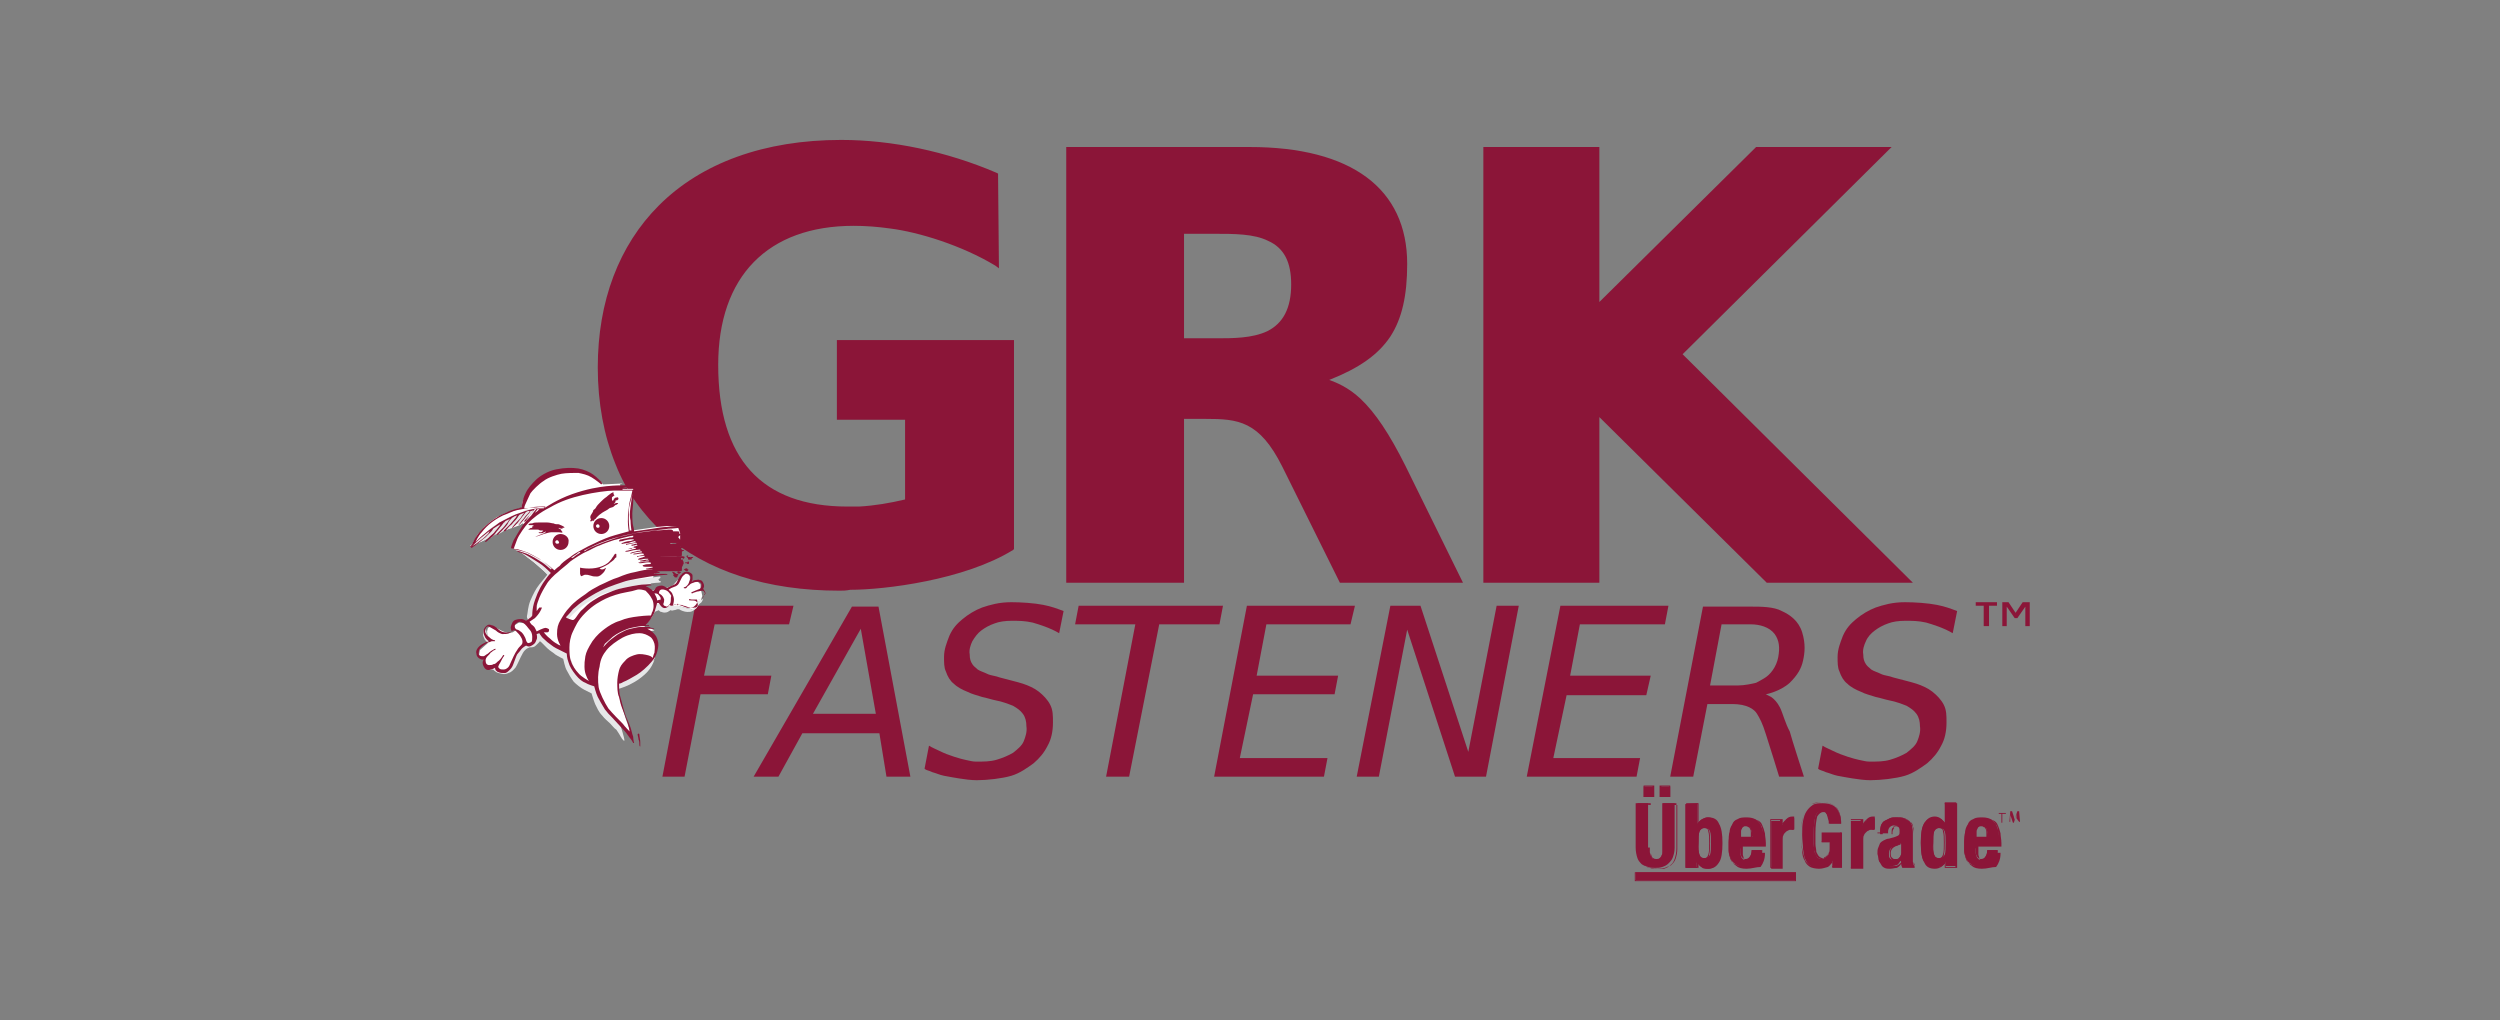 <?xml version="1.0" encoding="utf-8"?>
<!-- Generator: Adobe Illustrator 24.0.0, SVG Export Plug-In . SVG Version: 6.00 Build 0)  -->
<svg version="1.1" id="Layer_1" xmlns="http://www.w3.org/2000/svg" xmlns:xlink="http://www.w3.org/1999/xlink" x="0px" y="0px"
	 viewBox="0 0 282.3 115.2" style="enable-background:new 0 0 282.3 115.2;" xml:space="preserve">
<rect x="0" y="0" width="282.3" height="115.2" fill="#808080" stroke="none"/>
<style type="text/css">
	.st0{fill:#8B1538;}
	.st1{fill-rule:evenodd;clip-rule:evenodd;fill:#FFFFFF;}
	.st2{fill-rule:evenodd;clip-rule:evenodd;fill:#E6E7E8;}
	.st3{fill-rule:evenodd;clip-rule:evenodd;fill:#8B1538;}
</style>
<g>
	<polygon class="st0" points="74.8,87.7 78.5,68.4 89.6,68.4 89.1,70.5 80.7,70.5 79.5,76.3 87.1,76.3 86.7,78.4 79.1,78.4 
		77.3,87.7 	"/>
	<path class="st0" d="M85.1,87.7l11.1-19.2h3l3.6,19.2h-2.7l-0.8-4.9h-8.7l-2.7,4.9H85.1z M91.8,80.6h7.1L97.2,71L91.8,80.6z"/>
	<polygon class="st0" points="127.5,87.7 124.9,87.7 128.2,70.5 121.4,70.5 121.8,68.4 138.1,68.4 137.7,70.5 130.9,70.5 	"/>
	<polygon class="st0" points="140,85.6 149.9,85.6 149.5,87.7 137.1,87.7 140.8,68.4 153,68.4 152.5,70.5 143,70.5 141.9,76.3 
		151.1,76.3 150.7,78.4 141.5,78.4 	"/>
	<polygon class="st0" points="165.8,84.9 169,68.4 171.5,68.4 167.8,87.7 164.3,87.7 158.9,71.1 155.7,87.7 153.2,87.7 157,68.4 
		160.4,68.4 	"/>
	<polygon class="st0" points="175.4,85.6 185.2,85.6 184.8,87.7 172.4,87.7 176.2,68.4 188.4,68.4 188,70.5 178.4,70.5 177.3,76.3 
		186.4,76.3 185.9,78.5 176.9,78.5 	"/>
	<path class="st0" d="M207.5,74.2c0-0.9,0.3-1.6,0.6-2.4c0.4-0.9,0.9-1.4,1.5-1.9s1.4-1,2.2-1.3c0.9-0.3,1.9-0.6,3.3-0.6
		c1.1,0,2.6,0.1,3.6,0.3c1,0.2,1.5,0.4,2.3,0.7l-0.5,2.5c-1-0.6-2.3-1-3-1.2c-0.9-0.2-1.5-0.2-2.4-0.2c-0.7,0-1.4,0.1-1.9,0.3
		c-0.6,0.2-1.1,0.5-1.5,0.8s-0.8,0.7-1,1.2c-0.2,0.4-0.4,1-0.3,1.5c0,0.5,0.1,0.8,0.3,1.1c0.2,0.3,0.3,0.3,0.6,0.6
		c0.3,0.2,0.7,0.3,1.1,0.5c0.4,0.2,0.9,0.2,1.4,0.4c0.7,0.2,2,0.5,2.6,0.7s1.3,0.5,1.8,0.9s1,0.9,1.3,1.5s0.3,1.2,0.3,2
		c0,1-0.2,1.9-0.6,2.6c-0.4,0.8-0.9,1.4-1.6,2c-0.7,0.5-1.5,1.1-2.5,1.4s-2.7,0.5-3.9,0.5c-0.6,0-1.4-0.1-2-0.2s-1.2-0.2-1.7-0.3
		c-0.5-0.1-0.9-0.3-1.3-0.4c-0.4-0.2-0.7-0.2-0.9-0.4l0.5-2.6c0.3,0.2,0.8,0.4,1.2,0.6c1,0.5,2.4,0.9,2.9,1s0.8,0.2,1.2,0.2
		c0.9,0,1.6,0,2.3-0.2s1.4-0.5,1.9-0.8c0.5-0.4,1-0.8,1.2-1.3s0.4-1.1,0.3-1.7c0-0.5-0.1-1-0.4-1.4c-0.3-0.4-0.6-0.6-1.1-0.9
		c-0.5-0.2-1.3-0.5-1.9-0.6c-0.5-0.1-1.1-0.3-1.6-0.4c-0.6-0.2-1.1-0.3-1.7-0.6c-0.5-0.2-1.1-0.5-1.5-0.9c-0.4-0.3-0.7-0.8-0.9-1.4
		C207.5,75.4,207.5,74.8,207.5,74.2"/>
	<path class="st0" d="M106.6,74.2c0-0.9,0.3-1.6,0.6-2.4c0.4-0.9,0.9-1.4,1.5-1.9s1.4-1,2.2-1.3c0.9-0.3,1.9-0.6,3.3-0.6
		c1.1,0,2.6,0.1,3.6,0.3c1,0.2,1.5,0.4,2.3,0.7l-0.5,2.5c-1-0.6-2.3-1-3-1.2c-0.9-0.2-1.5-0.2-2.4-0.2c-0.7,0-1.4,0.1-1.9,0.3
		c-0.6,0.2-1.1,0.5-1.5,0.8s-0.7,0.7-1,1.2c-0.2,0.4-0.4,1-0.3,1.5c0,0.5,0.1,0.8,0.3,1.1c0.2,0.3,0.3,0.3,0.6,0.6
		c0.3,0.2,0.7,0.3,1.1,0.5s0.9,0.2,1.4,0.4c0.7,0.2,2,0.5,2.6,0.7s1.3,0.5,1.8,0.9s1,0.9,1.3,1.5s0.3,1.2,0.3,2c0,1-0.2,1.9-0.6,2.6
		c-0.4,0.8-0.9,1.4-1.6,2c-0.7,0.5-1.5,1.1-2.5,1.4s-2.7,0.5-3.9,0.5c-0.6,0-1.4-0.1-2-0.2s-1.2-0.2-1.7-0.3
		c-0.5-0.1-0.9-0.3-1.3-0.4c-0.4-0.2-0.7-0.2-0.9-0.4l0.5-2.6c0.3,0.2,0.8,0.4,1.2,0.6c1,0.5,2.4,0.9,2.9,1s0.8,0.2,1.2,0.2
		c0.9,0,1.6,0,2.3-0.2c0.7-0.2,1.4-0.5,1.9-0.8c0.5-0.4,1-0.8,1.2-1.3s0.4-1.1,0.3-1.7c0-0.5-0.1-1-0.4-1.4s-0.6-0.6-1.1-0.9
		c-0.5-0.2-1.3-0.5-1.9-0.6c-0.5-0.1-1.1-0.3-1.6-0.4c-0.6-0.2-1.1-0.3-1.7-0.6c-0.5-0.2-1.1-0.5-1.5-0.9c-0.4-0.3-0.7-0.8-0.9-1.4
		C106.6,75.4,106.6,74.8,106.6,74.2"/>
	<path class="st0" d="M201,79.9c-0.3-0.6-0.7-1-1-1.2c-0.4-0.2-0.6-0.3-0.6-0.3s1.6-0.3,2.7-1.3c0.9-0.9,1.3-1.6,1.5-2.5
		s0.3-1.9-0.1-3.2c-0.4-1.3-1.4-2-2.3-2.4c-0.9-0.5-2.4-0.5-3.4-0.5h-2.9h-2.5h-0.1l-3.7,19.2h2.6l1.6-8.2h2.8
		c1.7,0,2.5,0.6,2.8,1.1s0.6,1,1,2.3c0.4,1.2,1.5,4.8,1.5,4.8h2.8c0,0-1.4-4.3-1.6-5.1C201.6,81.7,201.3,80.5,201,79.9 M198.3,77.1
		c-0.4,0.1-1.3,0.3-2,0.3h-3.2l1.3-6.9h3.3c1,0,2.1,0.3,2.7,1.1c0.5,0.7,0.6,1.5,0.4,2.6c-0.2,1.1-0.9,2-1.6,2.4
		C199.2,76.6,198.7,76.9,198.3,77.1"/>
	<path class="st0" d="M186.3,95.7c0,0.2,0,0.3,0,0.5s0.1,0.3,0.1,0.4c0.1,0.1,0.1,0.2,0.2,0.3c0.1,0.1,0.2,0.1,0.4,0.1
		s0.3,0,0.4-0.1c0.1-0.1,0.2-0.2,0.2-0.3c0.1-0.1,0.1-0.2,0.1-0.4c0-0.1,0-0.3,0-0.5v-5h1.4v5c0,0.5-0.1,0.8-0.2,1.1
		c-0.1,0.3-0.3,0.5-0.5,0.7s-0.4,0.3-0.7,0.4s-0.5,0.1-0.8,0.1s-0.5,0-0.8-0.1s-0.5-0.2-0.7-0.3c-0.2-0.2-0.4-0.4-0.5-0.7
		c-0.1-0.3-0.2-0.7-0.2-1.2v-5h1.4v5H186.3z M186.7,90h-1.1v-1.2h1.1V90z M188.6,90h-1.1v-1.2h1.1V90z"/>
	<path class="st0" d="M187.1,98.1c-0.3,0-0.6,0-0.8-0.1c-0.3-0.1-0.5-0.2-0.7-0.3c-0.2-0.2-0.4-0.4-0.5-0.7
		c-0.1-0.3-0.2-0.7-0.2-1.2v-5.1h1.5v5.1c0,0.2,0,0.3,0,0.5c0,0.1,0.1,0.3,0.1,0.4c0.1,0.1,0.1,0.2,0.2,0.2c0.1,0.1,0.2,0.1,0.4,0.1
		s0.3,0,0.4-0.1c0.1-0.1,0.2-0.1,0.2-0.2c0.1-0.1,0.1-0.2,0.1-0.4c0-0.1,0-0.3,0-0.5v-5.1h1.5v5.1c0,0.5-0.1,0.9-0.2,1.2
		c-0.1,0.3-0.3,0.6-0.5,0.7c-0.2,0.2-0.4,0.3-0.7,0.4C187.7,98.1,187.4,98.1,187.1,98.1 M185,90.8v5c0,0.5,0.1,0.9,0.2,1.2
		c0.1,0.3,0.3,0.5,0.5,0.7s0.4,0.3,0.7,0.3c0.5,0.1,1.1,0.1,1.6,0c0.2-0.1,0.5-0.2,0.7-0.3c0.2-0.2,0.4-0.4,0.5-0.7
		c0.1-0.3,0.2-0.7,0.2-1.1v-5H188v5c0,0.2,0,0.4,0,0.5c0,0.2-0.1,0.3-0.1,0.4c-0.1,0.1-0.2,0.2-0.3,0.3c-0.1,0.1-0.3,0.1-0.4,0.1
		c-0.2,0-0.3,0-0.4-0.1c-0.1-0.1-0.2-0.2-0.3-0.3c-0.1-0.1-0.1-0.3-0.1-0.4c0-0.2,0-0.3,0-0.5v-5L185,90.8L185,90.8z M188.6,90h-1.2
		v-1.3h1.2V90z M187.6,89.9h0.9v-1.1h-0.9V89.9z M186.8,90h-1.2v-1.3h1.2V90z M185.7,89.9h0.9v-1.1h-0.9V89.9z"/>
	<path class="st0" d="M191.7,90.7V93l0,0c0.1-0.2,0.3-0.4,0.5-0.5s0.4-0.2,0.6-0.2c0.5,0,0.9,0.2,1.2,0.7c0.3,0.4,0.4,1.2,0.4,2.2
		s-0.1,1.7-0.4,2.2c-0.3,0.4-0.6,0.7-1.2,0.7c-0.3,0-0.5,0-0.7-0.2c-0.2-0.1-0.3-0.3-0.5-0.5l0,0V98h-1.3v-7.2L191.7,90.7
		L191.7,90.7z M191.9,96.5c0.1,0.3,0.3,0.4,0.6,0.4s0.5-0.2,0.6-0.4c0.1-0.3,0.1-0.7,0.1-1.3c0-0.6,0-1-0.1-1.3s-0.3-0.4-0.6-0.4
		s-0.5,0.2-0.6,0.4c-0.1,0.3-0.1,0.7-0.1,1.3C191.7,95.8,191.8,96.2,191.9,96.5"/>
	<path class="st0" d="M192.9,98.1c-0.3,0-0.5-0.1-0.7-0.2s-0.3-0.2-0.4-0.4V98h-1.4v-7.3h1.4v2.2c0.1-0.2,0.3-0.3,0.4-0.4
		c0.2-0.1,0.4-0.2,0.7-0.2c0.6,0,1,0.2,1.2,0.7c0.3,0.5,0.4,1.2,0.4,2.2s-0.1,1.8-0.4,2.2C193.8,97.9,193.4,98.1,192.9,98.1
		 M191.6,97.3h0.1l0,0c0.1,0.2,0.3,0.4,0.5,0.5s0.4,0.1,0.6,0.1c0.5,0,0.9-0.2,1.1-0.6c0.2-0.4,0.4-1.1,0.4-2.1s-0.1-1.7-0.4-2.2
		c-0.2-0.4-0.6-0.6-1.1-0.6c-0.2,0-0.4,0.1-0.6,0.2c-0.2,0.1-0.3,0.3-0.4,0.5l0,0h-0.1v-2.3h-1.2v7.1h1.1L191.6,97.3L191.6,97.3z
		 M192.4,97c-0.3,0-0.5-0.2-0.6-0.5s-0.1-0.8-0.1-1.4s0-1,0.1-1.3s0.3-0.5,0.6-0.5s0.5,0.2,0.6,0.5s0.1,0.8,0.1,1.3
		c0,0.6,0,1-0.1,1.4C193,96.9,192.7,97,192.4,97 M192.4,93.5c-0.3,0-0.4,0.1-0.5,0.4s-0.1,0.7-0.1,1.3c0,0.6,0,1,0.1,1.3
		s0.2,0.4,0.5,0.4s0.4-0.1,0.5-0.4s0.1-0.7,0.1-1.3c0-0.6,0-1-0.1-1.3C192.9,93.6,192.7,93.5,192.4,93.5"/>
	<path class="st0" d="M196.5,95.8c0,0.2,0,0.3,0,0.5s0.1,0.3,0.1,0.4s0.1,0.2,0.2,0.3c0.1,0.1,0.2,0.1,0.3,0.1
		c0.2,0,0.4-0.1,0.5-0.3c0.1-0.2,0.2-0.4,0.2-0.8h1.2c0,0.6-0.2,1.1-0.5,1.4s-0.7,0.5-1.4,0.5c-0.5,0-0.8-0.1-1.1-0.3
		c-0.3-0.2-0.5-0.4-0.6-0.7c-0.1-0.3-0.2-0.6-0.2-0.9s0-0.7,0-1c0-0.4,0-0.7,0.1-1c0-0.3,0.1-0.6,0.3-0.9c0.1-0.3,0.3-0.5,0.6-0.6
		c0.3-0.2,0.6-0.2,1.1-0.2c0.4,0,0.7,0.1,0.9,0.2s0.4,0.3,0.6,0.6c0.1,0.2,0.2,0.5,0.3,0.9c0.1,0.3,0.1,0.7,0.1,1.1v0.3h-2.6v0.4
		H196.5z M197.8,94c0-0.2-0.1-0.3-0.1-0.4s-0.1-0.2-0.2-0.3c-0.1-0.1-0.2-0.1-0.3-0.1s-0.2,0-0.3,0.1s-0.2,0.1-0.2,0.3
		c-0.1,0.1-0.1,0.2-0.1,0.3c0,0.1,0,0.3,0,0.4v0.2h1.3C197.8,94.4,197.8,94.2,197.8,94"/>
	<path class="st0" d="M197.2,98.1c-0.5,0-0.9-0.1-1.1-0.3c-0.3-0.2-0.5-0.4-0.6-0.7c-0.1-0.3-0.2-0.6-0.2-0.9s0-0.7,0-1
		c0-0.4,0-0.7,0.1-1.1c0-0.3,0.1-0.6,0.3-0.9c0.1-0.3,0.4-0.5,0.6-0.6c0.3-0.2,0.6-0.2,1.1-0.2c0.4,0,0.7,0.1,1,0.2s0.5,0.3,0.6,0.6
		c0.1,0.2,0.2,0.5,0.3,0.9c0,0.3,0.1,0.7,0.1,1.1v0.4h-2.6V96c0,0.2,0,0.3,0,0.5c0,0.1,0.1,0.3,0.1,0.4s0.1,0.2,0.2,0.3
		c0.1,0.1,0.2,0.1,0.3,0.1c0.2,0,0.3-0.1,0.4-0.2c0.1-0.2,0.2-0.4,0.2-0.7v-0.1h1.3v0.1c0,0.6-0.2,1.1-0.5,1.5
		C198.3,97.9,197.8,98.1,197.2,98.1 M197.2,92.4c-0.4,0-0.8,0.1-1,0.2c-0.3,0.2-0.5,0.4-0.6,0.6c-0.1,0.3-0.2,0.5-0.3,0.9
		c0,0.3-0.1,0.7-0.1,1s0,0.7,0,1s0.1,0.6,0.2,0.9c0.1,0.3,0.3,0.5,0.6,0.6c0.3,0.2,0.6,0.2,1.1,0.2c0.6,0,1.1-0.2,1.3-0.5
		c0.3-0.3,0.4-0.8,0.5-1.3h-1.1c0,0.3-0.1,0.6-0.2,0.7c-0.1,0.2-0.3,0.3-0.5,0.3c-0.1,0-0.2,0-0.3-0.1s-0.2-0.2-0.2-0.3
		c-0.1-0.1-0.1-0.3-0.1-0.4c0-0.2,0-0.3,0-0.5v-0.5h2.6v-0.3c0-0.4,0-0.8-0.1-1.1c0-0.3-0.1-0.6-0.3-0.8c-0.1-0.2-0.3-0.4-0.5-0.5
		C197.9,92.5,197.6,92.4,197.2,92.4 M197.9,94.6h-1.5v-0.3c0-0.1,0-0.3,0-0.4s0.1-0.3,0.1-0.4c0.1-0.1,0.1-0.2,0.2-0.3
		c0.1-0.1,0.2-0.1,0.4-0.1s0.3,0,0.4,0.1c0.1,0.1,0.2,0.2,0.2,0.3c0,0.1,0.1,0.3,0.1,0.4C197.9,94.2,197.9,94.4,197.9,94.6
		L197.9,94.6z M196.5,94.5h1.2c0-0.2,0-0.3,0-0.5s0-0.3-0.1-0.4c0-0.1-0.1-0.2-0.2-0.2c-0.1-0.1-0.2-0.1-0.3-0.1s-0.2,0-0.3,0.1
		s-0.1,0.1-0.2,0.2c0,0.1-0.1,0.2-0.1,0.3c0,0.1,0,0.2,0,0.4L196.5,94.5L196.5,94.5z"/>
	<path class="st0" d="M201.2,92.5v0.7l0,0c0.1-0.3,0.3-0.5,0.5-0.6c0.2-0.2,0.4-0.2,0.7-0.2h0.1h0.1v1.3c-0.1,0-0.1,0-0.2,0
		c-0.1,0-0.1,0-0.2,0c-0.1,0-0.2,0-0.3,0.1c-0.1,0-0.2,0.1-0.3,0.2s-0.2,0.2-0.2,0.3c-0.1,0.1-0.1,0.3-0.1,0.5v3.3H200v-5.4h1.2
		V92.5z"/>
	<path class="st0" d="M201.3,98h-1.4v-5.5h1.4V93c0.1-0.2,0.3-0.4,0.4-0.5c0.2-0.2,0.4-0.3,0.7-0.3h0.1h0.1l0,0v1.4h-0.1
		c-0.1,0-0.1,0-0.2,0c-0.2,0-0.3,0-0.5,0c-0.1,0-0.2,0.1-0.3,0.2s-0.2,0.2-0.2,0.3c-0.1,0.1-0.1,0.3-0.1,0.4V98H201.3z M200,97.9
		h1.2v-3.2c0-0.2,0-0.4,0.1-0.5s0.1-0.2,0.2-0.3c0.1-0.1,0.2-0.1,0.3-0.2c0.2-0.1,0.4-0.1,0.6,0h0.1v-1.2c0,0,0,0-0.1,0h-0.1
		c-0.3,0-0.5,0.1-0.7,0.2c-0.2,0.2-0.3,0.4-0.5,0.6l0,0H201v-0.7h-1V97.9z"/>
	<path class="st0" d="M206.4,92.4c0-0.1-0.1-0.3-0.1-0.4c-0.1-0.1-0.1-0.2-0.2-0.3c-0.1-0.1-0.2-0.1-0.4-0.1c-0.3,0-0.6,0.2-0.7,0.6
		c-0.1,0.4-0.2,1-0.2,1.9c0,0.4,0,0.8,0,1.2c0,0.3,0.1,0.6,0.1,0.9c0.1,0.2,0.2,0.4,0.3,0.6c0.1,0.1,0.3,0.2,0.5,0.2
		c0.1,0,0.2,0,0.3-0.1c0.1,0,0.2-0.1,0.3-0.2s0.2-0.2,0.2-0.4c0.1-0.1,0.1-0.3,0.1-0.5v-0.7h-0.9V94h2.2v3.9h-1v-0.7l0,0
		c-0.2,0.3-0.4,0.5-0.6,0.6c-0.2,0.1-0.5,0.2-0.8,0.2c-0.4,0-0.8-0.1-1-0.2c-0.3-0.2-0.5-0.4-0.6-0.7c-0.2-0.3-0.2-0.7-0.3-1.2
		c0-0.5-0.1-1-0.1-1.6s0-1.1,0.1-1.6s0.2-0.8,0.4-1.1c0.2-0.3,0.4-0.5,0.7-0.7s0.7-0.2,1.1-0.2c0.7,0,1.3,0.2,1.6,0.6s0.5,1,0.5,1.7
		h-1.3C206.5,92.7,206.5,92.6,206.4,92.4"/>
	<path class="st0" d="M205.4,98.1c-0.4,0-0.8-0.1-1-0.2c-0.3-0.2-0.5-0.4-0.6-0.7c-0.2-0.3-0.3-0.7-0.3-1.2c-0.1-0.5-0.1-1-0.1-1.7
		c0-0.6,0-1.1,0.1-1.6s0.2-0.9,0.4-1.2c0.2-0.3,0.4-0.6,0.7-0.7c0.3-0.2,0.7-0.2,1.1-0.2c0.8,0,1.3,0.2,1.7,0.6
		c0.3,0.4,0.5,1,0.5,1.7V93h-1.4v-0.1c0-0.1,0-0.3,0-0.4s-0.1-0.3-0.1-0.4c-0.1-0.1-0.1-0.2-0.2-0.3c-0.1-0.1-0.2-0.1-0.3-0.1
		c-0.3,0-0.5,0.2-0.7,0.5c-0.1,0.4-0.2,1-0.2,1.9c0,0.4,0,0.8,0,1.2c0,0.3,0.1,0.6,0.1,0.9c0.1,0.2,0.2,0.4,0.3,0.5s0.3,0.2,0.4,0.2
		c0.1,0,0.2,0,0.2-0.1c0.1,0,0.2-0.1,0.3-0.2s0.2-0.2,0.2-0.3c0.1-0.1,0.1-0.3,0.1-0.5v-0.7h-0.9V94h2.3v4h-1.1v-0.6
		c-0.2,0.2-0.3,0.4-0.5,0.5C206,98,205.8,98.1,205.4,98.1 M205.7,90.6c-0.4,0-0.8,0.1-1.1,0.2s-0.5,0.4-0.7,0.7
		c-0.2,0.3-0.3,0.7-0.4,1.1c-0.1,0.5-0.1,1-0.1,1.6s0,1.2,0.1,1.6c0.1,0.5,0.2,0.9,0.3,1.2c0.1,0.3,0.3,0.5,0.6,0.7
		c0.3,0.1,0.6,0.2,1,0.2c0.3,0,0.6-0.1,0.8-0.2s0.4-0.3,0.6-0.6l0,0h0.1v0.7h0.9V94h-2.1v1h0.9v0.8c0,0.2,0,0.4-0.1,0.5
		c-0.1,0.2-0.1,0.3-0.2,0.4c-0.1,0.1-0.2,0.2-0.3,0.2s-0.2,0.1-0.3,0.1c-0.2,0-0.4-0.1-0.5-0.2s-0.2-0.3-0.3-0.6
		c-0.1-0.2-0.1-0.6-0.1-0.9s0-0.7,0-1.2c0-0.9,0.1-1.6,0.2-2c0.2-0.4,0.4-0.6,0.8-0.6c0.2,0,0.3,0,0.4,0.1c0.1,0.1,0.2,0.2,0.3,0.3
		c0.1,0.1,0.1,0.3,0.1,0.4s0,0.2,0,0.4h1.2c0-0.7-0.2-1.2-0.5-1.6C206.9,90.8,206.4,90.6,205.7,90.6"/>
	<path class="st0" d="M210.3,92.5v0.7l0,0c0.1-0.3,0.3-0.5,0.5-0.6c0.2-0.2,0.4-0.2,0.7-0.2h0.1h0.1v1.3c-0.1,0-0.1,0-0.2,0
		c-0.1,0-0.1,0-0.2,0c-0.1,0-0.2,0-0.3,0.1c-0.1,0-0.2,0.1-0.3,0.2s-0.2,0.2-0.2,0.3c-0.1,0.1-0.1,0.3-0.1,0.5v3.3H209v-5.4h1.3
		V92.5z"/>
	<path class="st0" d="M210.4,98H209v-5.5h1.4V93c0.1-0.2,0.3-0.4,0.4-0.5c0.2-0.2,0.4-0.3,0.7-0.3h0.1h0.1l0,0v1.4h-0.1
		c-0.1,0-0.1,0-0.2,0c-0.2,0-0.3,0-0.5,0c-0.1,0-0.2,0.1-0.3,0.2s-0.2,0.2-0.2,0.3c-0.1,0.1-0.1,0.3-0.1,0.4V98H210.4z M209.1,97.9
		h1.2v-3.2c0-0.2,0-0.4,0.1-0.5s0.1-0.2,0.2-0.3c0.1-0.1,0.2-0.1,0.3-0.2c0.2-0.1,0.4-0.1,0.6,0h0.1v-1.2c0,0,0,0-0.1,0h-0.1
		c-0.3,0-0.5,0.1-0.7,0.2c-0.2,0.2-0.3,0.4-0.5,0.6l0,0h-0.1v-0.7H209v5.3C209,97.9,209.1,97.9,209.1,97.9z"/>
	<path class="st0" d="M212.3,94c0-0.3,0-0.6,0.1-0.8c0.1-0.2,0.2-0.4,0.4-0.5s0.4-0.2,0.6-0.3c0.2-0.1,0.4-0.1,0.7-0.1
		c0.4,0,0.7,0,0.9,0.1s0.4,0.2,0.6,0.3c0.1,0.1,0.2,0.3,0.3,0.5c0,0.2,0.1,0.4,0.1,0.7v2.8c0,0.3,0,0.5,0,0.6s0.1,0.3,0.1,0.5h-1.3
		c0-0.1-0.1-0.2-0.1-0.3c0-0.1,0-0.2-0.1-0.3l0,0c-0.2,0.3-0.3,0.5-0.5,0.5c-0.2,0.1-0.5,0.1-0.8,0.1c-0.2,0-0.4,0-0.6-0.1
		c-0.2-0.1-0.3-0.2-0.4-0.3c-0.1-0.1-0.2-0.3-0.2-0.5s-0.1-0.4-0.1-0.5c0-0.3,0-0.5,0.1-0.7s0.1-0.3,0.2-0.5
		c0.1-0.1,0.2-0.2,0.4-0.3c0.2-0.1,0.4-0.2,0.6-0.2l0.7-0.2c0.2-0.1,0.3-0.1,0.4-0.2c0.1-0.1,0.1-0.2,0.1-0.4c0-0.2,0-0.4-0.1-0.5
		s-0.2-0.2-0.5-0.2c-0.2,0-0.4,0.1-0.5,0.2s-0.2,0.3-0.2,0.5v0.2H212V94H212.3z M214.4,95.4c-0.1,0-0.2,0.1-0.3,0.1
		c-0.3,0.1-0.5,0.2-0.6,0.3c-0.1,0.1-0.2,0.3-0.2,0.6c0,0.2,0,0.4,0.1,0.5s0.2,0.2,0.4,0.2c0.1,0,0.2,0,0.3,0s0.2-0.1,0.3-0.1
		c0.1-0.1,0.1-0.2,0.2-0.3c0-0.1,0.1-0.2,0.1-0.4v-1.1C214.6,95.3,214.5,95.3,214.4,95.4"/>
	<path class="st0" d="M213.4,98.1c-0.2,0-0.4,0-0.6-0.1c-0.2-0.1-0.3-0.2-0.4-0.4c-0.1-0.2-0.2-0.3-0.2-0.5s-0.1-0.4-0.1-0.6
		c0-0.3,0-0.5,0.1-0.7s0.1-0.4,0.2-0.5c0.1-0.1,0.2-0.3,0.4-0.3c0.2-0.1,0.4-0.2,0.6-0.2l0.7-0.2c0.2,0,0.3-0.1,0.4-0.2
		c0.1-0.1,0.1-0.2,0.1-0.4c0-0.2,0-0.3-0.1-0.5c-0.1-0.1-0.2-0.2-0.4-0.2s-0.3,0.1-0.4,0.2c-0.1,0.1-0.1,0.3-0.1,0.5v0.2h-1.3V94
		c0-0.3,0.1-0.6,0.1-0.8c0.1-0.2,0.2-0.4,0.4-0.5s0.4-0.2,0.6-0.3c0.2-0.1,0.5-0.1,0.7-0.1c0.4,0,0.7,0,1,0.1
		c0.2,0.1,0.4,0.2,0.6,0.4c0.1,0.2,0.2,0.3,0.3,0.6c0,0.2,0.1,0.4,0.1,0.7v2.8c0,0.3,0,0.4,0,0.6c0,0.1,0.1,0.3,0.1,0.4V98h-1.4l0,0
		c0-0.1-0.1-0.2-0.1-0.3c0-0.1,0-0.1,0-0.2c-0.1,0.2-0.3,0.4-0.5,0.5C214,98,213.7,98.1,213.4,98.1 M214.1,93.2
		c0.2,0,0.4,0.1,0.5,0.2s0.2,0.3,0.2,0.5s0,0.3-0.1,0.5c-0.1,0.1-0.2,0.2-0.4,0.2l-0.7,0.2c-0.2,0.1-0.4,0.1-0.6,0.2
		c-0.2,0.1-0.3,0.2-0.4,0.3c-0.1,0.1-0.2,0.3-0.2,0.5s-0.1,0.4-0.1,0.6s0,0.4,0.1,0.5c0,0.2,0.1,0.3,0.2,0.5
		c0.1,0.1,0.2,0.2,0.4,0.3c0.1,0.1,0.3,0.1,0.6,0.1s0.6,0,0.7-0.1c0.2-0.1,0.4-0.3,0.5-0.5l0,0h0.1l0,0c0,0.1,0,0.2,0.1,0.3
		c0,0.1,0,0.2,0.1,0.2h1.1c0-0.1-0.1-0.3-0.1-0.4s0-0.3,0-0.6V94c0-0.2,0-0.5-0.1-0.7c0-0.2-0.1-0.4-0.3-0.5
		c-0.1-0.1-0.3-0.2-0.5-0.3c-0.2-0.1-0.5-0.1-0.9-0.1c-0.2,0-0.5,0-0.7,0.1s-0.4,0.1-0.5,0.3c-0.2,0.1-0.3,0.3-0.4,0.5
		c-0.1,0.2-0.1,0.5-0.1,0.8v0.1h1.1V94c0-0.2,0.1-0.4,0.2-0.5C213.7,93.3,213.9,93.2,214.1,93.2 M213.9,97.2c-0.2,0-0.3-0.1-0.4-0.3
		c-0.1-0.2-0.1-0.3-0.1-0.6c0-0.3,0.1-0.5,0.2-0.6c0.1-0.2,0.3-0.3,0.6-0.3c0.1,0,0.2-0.1,0.3-0.1s0.2-0.1,0.3-0.2l0.1-0.1v1.2
		c0,0.2,0,0.3-0.1,0.4s-0.1,0.2-0.2,0.3c-0.1,0.1-0.2,0.1-0.3,0.2C214.1,97.1,214,97.2,213.9,97.2 M214.7,95.3
		c-0.1,0-0.1,0.1-0.2,0.1c-0.1,0-0.2,0.1-0.3,0.1c-0.3,0.1-0.4,0.2-0.5,0.3c-0.1,0.1-0.2,0.3-0.2,0.5s0,0.4,0.1,0.5s0.2,0.2,0.3,0.2
		s0.2,0,0.3,0s0.2-0.1,0.2-0.1c0.1-0.1,0.1-0.1,0.2-0.2c0-0.1,0.1-0.2,0.1-0.4L214.7,95.3L214.7,95.3z"/>
	<path class="st0" d="M219.7,97.3c-0.1,0.3-0.3,0.4-0.5,0.5s-0.4,0.2-0.7,0.2c-0.5,0-0.9-0.2-1.2-0.7c-0.3-0.4-0.4-1.2-0.4-2.2
		s0.1-1.7,0.4-2.2c0.3-0.4,0.6-0.7,1.2-0.7c0.2,0,0.5,0.1,0.6,0.2c0.2,0.1,0.3,0.3,0.5,0.5l0,0v-2.3h1.3v7.2h-1.2L219.7,97.3
		L219.7,97.3z M218.4,96.5c0.1,0.3,0.3,0.4,0.6,0.4s0.5-0.2,0.6-0.4c0.1-0.3,0.1-0.7,0.1-1.3c0-0.6,0-1-0.1-1.3s-0.3-0.4-0.6-0.4
		s-0.5,0.2-0.6,0.4c-0.1,0.3-0.1,0.7-0.1,1.3C218.2,95.8,218.3,96.2,218.4,96.5"/>
	<path class="st0" d="M218.5,98.1c-0.6,0-1-0.2-1.2-0.7c-0.3-0.4-0.4-1.2-0.4-2.2s0.1-1.8,0.4-2.2c0.3-0.5,0.7-0.7,1.2-0.7
		c0.3,0,0.5,0.1,0.7,0.2c0.1,0.1,0.3,0.2,0.4,0.4v-2.2h1.4V98h-1.4v-0.5c-0.1,0.2-0.3,0.3-0.4,0.4C219,98,218.8,98.1,218.5,98.1
		 M218.5,92.4c-0.5,0-0.9,0.2-1.1,0.6c-0.2,0.4-0.4,1.2-0.4,2.2s0.1,1.7,0.4,2.1c0.2,0.4,0.6,0.6,1.1,0.6c0.3,0,0.5,0,0.6-0.1
		c0.2-0.1,0.3-0.3,0.5-0.5l0,0h0.1v0.6h1.1v-7.1h-1.2v2.3h-0.1l0,0c-0.1-0.2-0.3-0.4-0.5-0.5C218.9,92.5,218.7,92.4,218.5,92.4
		 M218.9,97c-0.3,0-0.5-0.2-0.6-0.5s-0.1-0.8-0.1-1.4s0-1,0.1-1.3s0.3-0.5,0.6-0.5s0.5,0.2,0.6,0.5s0.1,0.8,0.1,1.3
		c0,0.6,0,1-0.1,1.4C219.5,96.9,219.2,97,218.9,97 M218.9,93.5c-0.3,0-0.4,0.1-0.5,0.4s-0.1,0.7-0.1,1.3c0,0.6,0,1,0.1,1.3
		s0.2,0.4,0.5,0.4s0.4-0.1,0.5-0.4s0.1-0.7,0.1-1.3c0-0.6,0-1-0.1-1.3C219.4,93.6,219.2,93.5,218.9,93.5"/>
	<path class="st0" d="M223.1,95.8c0,0.2,0,0.3,0,0.5s0.1,0.3,0.1,0.4s0.1,0.2,0.2,0.3c0.1,0.1,0.2,0.1,0.3,0.1
		c0.2,0,0.4-0.1,0.5-0.3c0.1-0.2,0.2-0.4,0.2-0.8h1.2c0,0.6-0.2,1.1-0.5,1.4s-0.7,0.5-1.4,0.5c-0.5,0-0.8-0.1-1.1-0.3
		c-0.3-0.2-0.5-0.4-0.6-0.7c-0.1-0.3-0.2-0.6-0.2-0.9s0-0.7,0-1c0-0.4,0-0.7,0.1-1c0-0.3,0.1-0.6,0.3-0.9c0.1-0.3,0.3-0.5,0.6-0.6
		c0.3-0.2,0.6-0.2,1.1-0.2c0.4,0,0.7,0.1,0.9,0.2s0.4,0.3,0.6,0.6c0.1,0.2,0.2,0.5,0.3,0.9c0,0.3,0.1,0.7,0.1,1.1v0.3h-2.6v0.4
		H223.1z M224.4,94c0-0.2-0.1-0.3-0.1-0.4s-0.1-0.2-0.2-0.3c-0.1-0.1-0.2-0.1-0.3-0.1s-0.2,0-0.3,0.1s-0.2,0.1-0.2,0.3
		c-0.1,0.1-0.1,0.2-0.1,0.3c0,0.1,0,0.3,0,0.4v0.2h1.3C224.4,94.4,224.4,94.2,224.4,94"/>
	<path class="st0" d="M223.8,98.1c-0.5,0-0.9-0.1-1.1-0.3c-0.3-0.2-0.5-0.4-0.6-0.7c-0.1-0.3-0.2-0.6-0.2-0.9s0-0.7,0-1
		c0-0.4,0-0.7,0.1-1.1c0-0.3,0.1-0.6,0.3-0.9c0.1-0.3,0.4-0.5,0.6-0.6c0.3-0.2,0.6-0.2,1.1-0.2c0.4,0,0.7,0.1,1,0.2s0.5,0.3,0.6,0.6
		c0.1,0.2,0.2,0.5,0.3,0.9c0,0.3,0.1,0.7,0.1,1.1v0.4h-2.6V96c0,0.2,0,0.3,0,0.5c0,0.1,0.1,0.3,0.1,0.4s0.1,0.2,0.2,0.3
		c0.1,0.1,0.2,0.1,0.3,0.1c0.2,0,0.3-0.1,0.4-0.2c0.1-0.2,0.2-0.4,0.2-0.7v-0.1h1.3v0.1c0,0.6-0.2,1.1-0.5,1.5
		C224.9,97.9,224.4,98.1,223.8,98.1 M223.8,92.4c-0.4,0-0.8,0.1-1,0.2c-0.3,0.2-0.5,0.4-0.6,0.6c-0.1,0.3-0.2,0.5-0.3,0.9
		c0,0.3-0.1,0.7-0.1,1s0,0.7,0,1s0.1,0.6,0.2,0.9c0.1,0.3,0.3,0.5,0.6,0.6c0.3,0.2,0.6,0.2,1.1,0.2c0.6,0,1.1-0.2,1.3-0.5
		c0.3-0.3,0.4-0.8,0.5-1.3h-1.1c0,0.3-0.1,0.6-0.2,0.7c-0.1,0.2-0.3,0.3-0.5,0.3c-0.1,0-0.2,0-0.3-0.1s-0.2-0.2-0.2-0.3
		c-0.1-0.1-0.1-0.3-0.1-0.4c0-0.2,0-0.3,0-0.5v-0.5h2.6v-0.3c0-0.4,0-0.8-0.1-1.1c0-0.3-0.1-0.6-0.3-0.8c-0.1-0.2-0.3-0.4-0.5-0.5
		C224.5,92.5,224.2,92.4,223.8,92.4 M224.5,94.6H223v-0.3c0-0.1,0-0.3,0-0.4s0.1-0.3,0.1-0.4c0.1-0.1,0.1-0.2,0.2-0.3
		c0.1-0.1,0.2-0.1,0.4-0.1c0.1,0,0.3,0,0.4,0.1c0.1,0.1,0.2,0.2,0.2,0.3c0,0.1,0.1,0.3,0.1,0.4C224.5,94.2,224.5,94.4,224.5,94.6
		L224.5,94.6z M223.1,94.5h1.2c0-0.2,0-0.3,0-0.5s0-0.3-0.1-0.4c0-0.1-0.1-0.2-0.2-0.2c-0.1-0.1-0.2-0.1-0.3-0.1s-0.2,0-0.3,0.1
		s-0.1,0.1-0.2,0.2c0,0.1-0.1,0.2-0.1,0.3c0,0.1,0,0.2,0,0.4L223.1,94.5L223.1,94.5z"/>
	<rect x="184.7" y="98.5" class="st0" width="18.1" height="0.9"/>
	<path class="st0" d="M202.8,99.5h-18.2v-1h18.2V99.5z M184.7,99.4h18v-0.8h-18V99.4z"/>
	<polygon class="st0" points="225.5,68 223.1,68 223.1,68.4 224,68.4 224,70.7 224.6,70.7 224.6,68.4 225.5,68.4 	"/>
	<polygon class="st0" points="228.4,68 227.6,69.2 226.8,68 226.1,68 226.1,70.7 226.6,70.7 226.6,68.5 227.5,69.8 227.8,69.8 
		228.7,68.5 228.7,70.7 229.2,70.7 229.2,68 	"/>
	<path class="st0" d="M114.2,61.9c-5.2,3.2-13.9,4.4-18.3,4.5c-16.8,0.4-28-8.2-28-25C67.8,26.9,77,16,95.1,16
		c6.5,0,12.7,1.7,17.4,3.7l0.1,10c-4-2.4-9-3.8-12-4.2C88,23.7,80.8,29.7,80.8,41.1c0,10.7,5,16.8,16.2,16.3
		c1.7-0.1,3.5-0.3,5.5-0.9V47h-7.7v-8.4h19.4C114.2,38.6,114.2,61.9,114.2,61.9z"/>
	<path class="st0" d="M94.8,66.7c-8.2,0-15-2.2-19.8-6.4c-2.4-2.2-4.3-4.8-5.5-7.9c-1.3-3.2-2-6.9-2-10.9c0-7.5,2.4-13.8,6.9-18.3
		c4.8-4.8,11.9-7.4,20.6-7.4c5.7,0,11.9,1.3,17.5,3.7l0.2,0.1l0.1,10.7l-0.4-0.3c-3.8-2.3-8.7-3.8-11.9-4.2
		c-1.4-0.2-2.8-0.3-4.1-0.3c-9.7,0-15.3,5.7-15.3,15.7c0,10.6,4.9,16,14.6,16c0.4,0,0.9,0,1.3,0c1.8-0.1,3.5-0.4,5.2-0.8v-9h-7.7v-9
		h20V62l-0.1,0.1c-5.5,3.4-14.5,4.5-18.4,4.5C95.5,66.7,95.2,66.7,94.8,66.7 M95.1,16.3c-16.6,0-27,9.6-27,25.1s10,24.7,26.7,24.7
		c0.3,0,0.7,0,1.1,0c4.5-0.1,13-1.4,18-4.4V38.9H95.1v7.8h7.7v10l-0.2,0.1c-1.8,0.5-3.6,0.8-5.5,0.9c-0.5,0-0.9,0-1.4,0
		c-5.1,0-9-1.5-11.5-4.4c-2.4-2.8-3.7-6.9-3.7-12.2c0-5.1,1.4-9.1,4.1-11.9c2.8-2.8,6.7-4.3,11.8-4.3c1.3,0,2.7,0.1,4.2,0.3
		c3.1,0.4,7.8,1.8,11.6,4l-0.1-9.3C106.7,17.6,100.7,16.3,95.1,16.3"/>
	<path class="st0" d="M120.7,16.8h20.4c11.6,0,17.5,4.8,17.5,12.9c0,6.5-1.8,10.5-9.6,13.1c0,0,2,0.1,4.4,2.2c1.6,1.4,3.2,3.7,5,7.5
		l6.3,12.9h-13.3c0,0-0.6-1.3-6.4-12.9c-2.6-5.3-5.2-5.6-8.9-5.6h-2.7v18.4h-12.7V16.8z M133.5,38.5h3.6c4.1,0,9.1,0.1,9.1-6.4
		c0-5.8-4.2-6-9.1-6h-3.6V38.5z"/>
	<path class="st0" d="M165.2,65.8h-13.9l-0.1-0.2c0,0-0.7-1.4-6.4-12.9c-2.6-5.2-5-5.4-8.7-5.4h-2.4v18.5h-13.3V16.6h20.7
		c11.5,0,17.8,4.7,17.8,13.2c0,3.6-0.6,6.2-1.9,8.2c-1.4,2.1-3.6,3.6-6.9,4.9c0.8,0.3,2.1,0.8,3.5,2.1c1.7,1.6,3.3,4,5.1,7.6
		L165.2,65.8z M151.6,65.3h12.6l-6.1-12.5c-1.7-3.6-3.3-5.9-4.9-7.4c-2.3-2.1-4.2-2.2-4.2-2.2l-1.2-0.2l1.1-0.4
		c7.9-2.7,9.4-6.8,9.4-12.9c0-4-1.4-7.1-4.3-9.2c-2.9-2.2-7.3-3.4-12.9-3.4H121v48.1h12.1V46.8h3c1.8,0,3.5,0.1,5,0.8
		c1.6,0.8,2.9,2.4,4.2,4.9C150,62.1,151.3,64.7,151.6,65.3 M137.5,38.8L137.5,38.8h-4.3v-13h3.9c2.5,0,4.8,0.1,6.5,0.9
		c1.9,0.9,2.9,2.7,2.9,5.4c0,2.9-1,4.8-3,5.8C141.6,38.8,139.3,38.8,137.5,38.8 M133.7,38.2h3.7c1.8,0,4,0,5.7-0.8
		c1.8-0.9,2.7-2.6,2.7-5.3c0-2.5-0.8-4.1-2.6-4.9c-1.6-0.8-3.8-0.8-6.2-0.8h-3.3L133.7,38.2L133.7,38.2z"/>
	<polygon class="st0" points="167.8,16.8 180.3,16.8 180.3,34.8 198.4,16.8 212.9,16.8 189.6,40 215.3,65.6 199.6,65.6 180.3,46.4 
		180.3,65.6 167.8,65.6 	"/>
	<path class="st0" d="M216,65.8h-16.5l-18.9-18.7v18.7h-13.1V16.6h13.1v17.5l17.7-17.5h15.3L190,40L216,65.8z M199.7,65.3h14.9
		L189.2,40l23-22.9h-13.7L180,35.4V17.1h-11.9v48.1H180V45.8L199.7,65.3z"/>
	<polygon class="st0" points="226,91.9 225.7,91.9 225.7,91.8 226.5,91.8 226.5,91.9 226.1,91.9 226.1,92.9 226,92.9 	"/>
	<path class="st0" d="M227.7,92.4c0-0.2,0-0.4,0-0.5l0,0c0,0.1-0.1,0.3-0.1,0.4l-0.2,0.6h-0.1l-0.2-0.6c-0.1-0.2-0.1-0.3-0.1-0.5
		l0,0c0,0.1,0,0.3,0,0.5v0.5h-0.1l0.1-1.2h0.2l0.2,0.6c0,0.1,0.1,0.3,0.1,0.4l0,0c0-0.1,0.1-0.2,0.1-0.4l0.2-0.6h0.2l0.1,1.2H228
		L227.7,92.4z"/>
	<path class="st1" d="M53.4,61.3l0.5-0.9l0.8-0.9l0.7-0.6l0.7-0.5l1.1-0.5l1-0.3l0.7-0.2l0.1-0.7l0.5-1.1l1.2-1.3l1.5-0.9l1.3-0.3
		h1.2l0.6,0.1l0.5,0.1l0.5,0.1l0.6,0.3l0.6,0.4l0.3,0.3l0.3,0.3l2.1-0.1h0.1L70,54.7l0.1,0.4l0.8,0.1h0.6v0.3v0.2l-0.1,0.7l-0.1,0.9
		v0.8v0.7l0.1,0.8v0.3l2.8-0.4l1.1-0.1h1l0.3,0.2c0,0.1,0.1,0.3,0.1,0.3l0.1,0.3v0.7l-0.1,0.3l-1.2,0.2l0.2,0.1l0.8,1.5v0.6
		l-0.2,0.5L76,64.3h-1.4L74,64.6L73.8,65l-0.1,0.4l-0.2,0.5l-0.9,0.2l0.7,0.5l0.5,0.1l0.3-0.3l0.5-0.2l0.6,0.2l0.8-0.3l0.6-0.7
		l0.3-0.5l0.4-0.2l0.5,0.2l0.1,0.2v0.6l0.5-0.1l0.4,0.1l0.3,0.3v0.3v0.3l0.1,0.2l0.1,0.5l-0.1,0.3L79.1,68l-0.3,0.4l-0.2,0.3
		l-0.4,0.1l-1-0.2l-0.7-0.2l-0.4,0.1L75,68.9l-0.9-0.1l-0.5,0.9l-0.8,1v0.1l0.6,0.1l0.5,0.3L73,71.3l0.2,0.2l0.6,0.6l0.3,0.4
		l0.1,0.4l-0.3,1.5L73.4,75l-3.6,2.7l0.2,1.2l0.6,2.1l0.5,1.4l0.3,1.1L70.2,82l-0.5-0.5L69,81.2l-1.7-1.8L66.9,78l-1.1-0.4l-1.1-1.1
		l-0.9-2.3l-1.2-0.6l-1.5-1.3l-0.3,0.1l-0.2,0.3l-1.5,0.6L58.2,75l-0.9,0.9L56.6,76l-1.1-0.5l-0.6-0.2l-0.1-0.7l-0.2-0.1l-0.3-0.2
		l-0.2-0.4l0.1-0.5l0.9-0.8c0,0-0.1-0.3,0-0.3l-0.1-1l0.1-0.4l0.4-0.2l0.7,0.3l0.6,0.3l0.6,0.2l0.5-0.1l0.3-0.2l-0.1-0.6l0.5-0.3
		l0.8,0.1h0.2v-0.7l0.4-1.5l0.6-1.4l1-1.3L62,65l-1.7-1.5l-1.3-1L58.1,62l-0.2-0.1l0.8-1.9l0.4-0.5l0.1-0.3L59,59.1l-0.3,0.2
		l-0.8,0.3l-0.7,0.2L56.7,60l-0.5,0.3l-0.3-0.1l-0.4,0.3L54.7,61l-0.5,0.2l-0.8,0.5h-0.1v-0.2L53.4,61.3z"/>
	<path class="st2" d="M53.2,61.8C53.2,61.8,53.2,61.9,53.2,61.8c0.2-0.1,0.6-0.3,0.7-0.4c0.1-0.1,0.1-0.1,0.1-0.1s0.1,0,0.3-0.1
		s0.4-0.2,0.6-0.3c0.2-0.1,0.3-0.2,0.3-0.2s0.2,0.1,0.4-0.1c0.2-0.2,0.5-0.3,0.5-0.3s0,0.1,0.2,0s0.4-0.2,0.5-0.3s0.1,0.1,0.3-0.1
		c0.2-0.1,0.4-0.2,0.5-0.3c0.1,0,0.1,0,0.3-0.1s0.4-0.3,0.4-0.3s0,0,0.2,0s0.3-0.1,0.4-0.1c0.1-0.1,0.4-0.3,0.4-0.3l1-1l0.1-0.3
		c0,0-0.8,0-1.1,0.1C59,58,58.8,58,58.6,58.1c-0.3,0.1-0.5,0.2-0.9,0.4c-0.3,0.2-0.9,0.4-1,0.5l-0.1-0.1l-0.5,0.3
		c0,0-0.4,0.2-0.5,0.3s-0.3,0.2-0.4,0.4c-0.1,0.2-0.5,0.6-0.7,0.7c-0.1,0.2-0.7,0.6-0.9,0.7c-0.2,0.1-0.3,0.2-0.5,0.3
		C53.1,61.8,53.2,61.8,53.2,61.8"/>
	<path class="st2" d="M62.6,64.4L62,63.9l-1.3-0.8l-1.2-0.6L58,62l0.6,0.3l0.3,0.1l0.1,0.1c0.1,0.1,0.3,0.2,0.5,0.4
		c0.3,0.2,0.8,0.6,1.4,1.1c0.6,0.5,0.9,0.9,0.9,0.9s-0.5,0.6-0.9,1.1s-0.7,1.1-1,1.8c-0.3,0.7-0.3,1.4-0.4,1.8
		c0,0.4,0.2,0.3,0.4,0.1c0.2-0.2,0.6-0.5,0.6-0.5l0.4-2l1.4-2.1v-0.2l0.2-0.2L62.6,64.4z"/>
	<path class="st2" d="M63.9,69.7l0.3,0.2c0,0,0.4-0.5,0.9-0.9c0.4-0.4,0.9-0.8,1.8-1.3c0.8-0.5,1.2-0.7,2-0.9
		c0.8-0.2,1.6-0.5,2.4-0.6s0.9-0.2,1.4-0.2c0.6-0.1,1.3-0.2,1.6-0.2c0.3,0,0.4-0.1,0.3-0.1c0-0.1,0-0.1-0.1-0.1s-0.1,0-0.1-0.1
		s-0.1-0.1-0.1-0.1s0.1,0,0.2-0.1c0.1,0,0.1-0.2,0-0.2l-4,0.5L69,66.1l-2.7,1.4l-2.1,1.7L63.9,69.7z"/>
	<path class="st2" d="M73.9,69.1l0.5-0.2c0,0,0.1,0.2,0.3,0.2c0.2,0.1,0.5,0.1,0.7,0s0.3-0.2,0.3-0.2s0.2,0.1,0.4,0
		c0.2,0,0.3-0.1,0.4-0.1c0,0,0.1,0,0.2,0c0.1,0.1,0.6,0.3,0.9,0.3s0.4,0,0.6-0.1s0.3-0.2,0.4-0.3c0.2-0.2,0.2-0.3,0.2-0.3v-0.2
		c0,0,0.2,0,0.3-0.1c0.2-0.1,0.3-0.5,0.3-0.5l-0.3,0.2l-0.4,0.1v0.2l-0.1,0.3l-0.2,0.3l-0.3,0.1l-0.9-0.2l-0.6-0.2h-0.3H76h-0.3
		l-0.3,0.1l-0.3,0.1l-0.3-0.1l-0.4-0.3H74L73.9,69.1z"/>
	<path class="st2" d="M69.8,77.8c0,0,0.4-0.1,1.1-0.4c0.6-0.3,1-0.5,1.5-0.9s0.7-0.6,1-1s0.5-1,0.5-1l-1.9,1l-2,1.3L69.8,77V77.8z"
		/>
	<path class="st2" d="M54.8,71c0,0-0.2,0.1-0.2,0.3c0,0.2-0.1,0.4,0,0.6s0.1,0.3,0.2,0.4c0.1,0.1,0.3,0.3,0.3,0.3l0.5-0.3l-0.1-0.1
		L55,71.7l-0.1-0.5L54.8,71z"/>
	<path class="st2" d="M55,75.3c0,0,0.2,0.2,0.4,0.3c0.2,0,0.3,0,0.3,0s0.2,0.3,0.6,0.4c0.4,0.1,0.7,0.2,1.1,0
		c0.4-0.1,0.6-0.4,0.8-0.6c0.2-0.3,0.4-0.8,0.6-1.2s0.3-0.6,0.5-0.8c0.2-0.2,0.3-0.2,0.5-0.3c0.3,0,0.5,0,0.7-0.2s0.3-0.3,0.4-0.4
		c0-0.1,0.1-0.1,0.2,0c0.1,0.1,0.4,0.4,0.7,0.7c0.3,0.3,0.7,0.5,0.9,0.7c0.3,0.2,0.9,0.5,0.9,0.5s0.2,1,0.4,1.3
		c0.2,0.4,0.5,0.9,0.8,1.3c0.3,0.3,0.8,0.7,1.2,0.9c0.4,0.2,0.8,0.4,0.8,0.4s0.2,0.7,0.4,1.2c0.2,0.4,0.4,0.9,0.8,1.3
		c0.3,0.4,0.6,0.6,0.9,0.9s0.4,0.5,0.7,0.7c0.2,0.3,0.4,0.6,0.5,0.8c0.1,0.2,0.2,0.3,0.3,0.4c0.1,0.1,0.1,0.1,0.1-0.1
		c0-0.1-0.1-0.4-0.2-0.8s-0.4-1.2-0.4-1.2l-0.6-0.6L68.6,80l-0.7-1.2l-0.4-1.2l-0.4-0.2L66.2,77l-0.9-0.8l-0.4-0.6l-0.5-1.3
		l-0.2-0.8L63,73l-1.3-0.8l-0.6-1l-0.5,0.1l-0.2,0.2v0.4l-0.2,0.5l-0.4,0.2h-0.4L59,72.9l-0.6,0.8l-0.5,0.9l-0.4,0.9l-0.3,0.2
		l-0.3,0.1h-0.3l-0.3-0.2l-0.1-0.3v-0.2L55,75.3z"/>
	<polygon class="st2" points="66.4,73.6 66.2,74.1 66.2,74.7 67,75.1 67.3,75.2 68,73.6 68,73.4 	"/>
	<path class="st3" d="M77.3,62.9c0-0.1-0.4-0.1-0.6-0.1s-1.6,0-1.9,0s-1.3,0.1-1.7,0.1c-0.4,0-0.9,0.1-1,0.2c0,0-0.2,0.1,0.1,0.1
		c0.3,0,0.4-0.1,0.7-0.1c0.3,0,0.3,0,0.3,0c0,0.1,0,0.1-0.2,0.1s-0.5,0.1-0.6,0.1c-0.2,0-0.2,0.1,0,0.1s0.4,0,0.6-0.1
		c0.2,0,0.3,0,0.3,0c0,0.1-0.1,0.1-0.3,0.1c-0.2,0-0.6,0.1-0.8,0.1s-0.1,0.1,0.1,0.1s0.6-0.1,0.9-0.1c0.2,0,0.3,0,0.3,0.1
		s-0.1,0.1-0.2,0.1s-0.4,0-0.6,0.1c-0.2,0-0.2,0.2,0.2,0.2c0.2,0,0.4,0,0.7,0c0.2,0,0.1,0.1,0,0.1s-0.4,0.1-0.6,0.1
		c-0.1,0-0.1,0.1,0.1,0.1c0.1,0,0.4,0,0.5,0s0.1,0,0.1,0.1s0,0.1,0.1,0.1s1.9,0,2.1,0s0.2,0,0.4,0c0.2,0,0.2,0,0.3,0
		c0.1,0,0.2,0,0.3,0c0.1,0,0.1-0.1,0.1-0.2s0-0.1,0-0.2s0-0.1,0.1-0.2c0-0.1,0-0.1,0-0.1c0-0.1,0.1,0,0.1-0.2c0-0.1,0-0.2-0.1-0.3
		c0-0.1,0-0.2,0.1-0.2C77.3,63,77.3,63,77.3,62.9 M77.2,63.1L77.2,63.1c-0.1,0.1-0.2,0.1-0.2,0.1c-0.1,0-0.1,0-0.1-0.1
		c0,0,0-0.1,0.1-0.1L77.2,63.1C77.1,63,77.1,63,77.2,63.1C77.2,62.9,77.2,63,77.2,63.1"/>
	<path class="st3" d="M70.9,62c0,0,1.2-0.3,1.6-0.4c0.4-0.1,2-0.3,2.4-0.4c0.4,0,1.7-0.1,1.7-0.1c0.1,0,0.2,0.1,0.1,0.1
		s-0.1,0.1-0.4,0.1s-0.6,0-0.6,0v0.1c0,0,0.7,0,0.8,0c0.2,0,0.3,0,0.3,0v0.3H77c0,0,0.1,0,0.1,0.1c0,0,0,0.1-0.1,0.1h-0.1
		c0,0.1,0.1,0.1,0.1,0.2c0.1,0,0.1,0,0.2,0c0,0,0.1,0.1,0,0.1S77,62.3,77,62.3s0,0.2,0,0.3s0,0.2-0.1,0.2s-2,0-2.4,0.1
		c-0.5,0-1.6,0.1-1.8,0.1c-0.1,0-0.2-0.1-0.1-0.1s0.2,0,0.2-0.1s-0.2,0-0.4,0c-0.1,0-0.3,0-0.4,0.1c-0.1,0-0.1-0.1,0-0.1
		s0.4-0.1,0.5-0.1s0.2,0,0.2-0.1s-0.1-0.1-0.3-0.1c-0.2,0-0.5,0.1-0.7,0.1s-0.2,0-0.2,0s0-0.1,0.2-0.1s0.5-0.1,0.6-0.1
		s0.2,0,0.2-0.1c0,0-0.1-0.1-0.3,0c-0.2,0-0.7,0.1-0.9,0.2c-0.1,0-0.3,0,0-0.1c0.2-0.1,0.5-0.1,0.7-0.2c0.2,0,0.4,0,0.3-0.1
		c0-0.1-0.2,0-0.5,0s-0.8,0.2-1,0.2s-0.3,0-0.1-0.1c0.2,0,0.8-0.2,0.9-0.2s0.2,0,0.2-0.1s-0.2,0-0.5,0C71.5,62,71.2,62,70.9,62
		C70.8,62.1,70.9,62,70.9,62"/>
	<path class="st3" d="M71.8,54.8C71.8,54.8,71.7,54.8,71.8,54.8c-0.1-0.2,0-0.3,0.1-0.3c0.2,0,0.2,0,0.2,0c0.1,0,0.1,0,0.2,0
		s0-0.1,0.1-0.1c0.1-0.1,0.1-0.1,0.2,0c0,0.1,0,0.1,0.1,0.1s0.1,0.1,0,0.1s-0.2,0-0.2,0h-0.1c0,0,0,0.1-0.1,0.1s-0.1,0.1-0.2,0.1
		C71.9,54.8,71.8,54.8,71.8,54.8"/>
	<path class="st3" d="M72.2,55C72.2,55,72.2,54.9,72.2,55c0.2-0.1,0.2-0.2,0.3-0.2c0,0,0,0,0,0.1c-0.1,0.1,0,0.1-0.1,0.1
		C72.3,55,72.2,55,72.2,55"/>
	<path class="st3" d="M71.8,55.2C71.9,55.2,71.9,55.2,71.8,55.2C71.9,55,72,55,72,55c0.1,0,0.1,0,0.1,0.1s0.1,0,0.1,0.1
		s0,0.1-0.1,0.1S72,55.2,71.8,55.2L71.8,55.2"/>
	<path class="st3" d="M71.5,55.2c0,0,0-0.1,0-0.2c0-0.1,0-0.1,0-0.1c0.1,0,0.1,0,0.1,0c0.1,0,0.1-0.1,0.1,0c0,0,0.1,0,0,0.1
		c0,0.1,0,0-0.1,0.1C71.6,55.2,71.6,55.2,71.5,55.2C71.7,55.2,71.7,55.2,71.5,55.2L71.5,55.2"/>
	<path class="st3" d="M77.1,61.4c0-0.1,0.1-0.2,0.1-0.3c0.1-0.1,0.1-0.1,0.2-0.1s0.1,0.1,0.1,0.1s0,0.1-0.1,0.1s-0.1,0-0.1,0
		c0,0.1,0,0.1,0.1,0.1s0.2,0,0.2,0s0.1,0,0,0.1h0.1c0-0.1,0,0,0-0.1s0-0.2,0.2-0.1c0.1,0.1,0.1,0.1,0.1,0.2c-0.1,0.1,0,0.1-0.1,0.2
		c-0.1,0.1-0.1,0.1-0.2,0.1c-0.2,0-0.1,0-0.3,0c-0.1,0-0.1,0.1-0.2,0C77.1,61.5,77.1,61.4,77.1,61.4"/>
	<path class="st3" d="M77.5,61.8c0.1,0,0.1-0.1,0.2,0c0,0.1,0.2,0.1,0.1,0.1S77.7,62,77.6,62S77.5,62,77.5,61.8
		C77.4,61.8,77.5,61.8,77.5,61.8"/>
	<path class="st3" d="M77.7,62.1C77.8,62.1,77.8,62.1,77.7,62.1C77.8,62.2,77.8,62.2,77.7,62.1C77.7,62.2,77.8,62.3,77.7,62.1
		C77.6,62.2,77.6,62.1,77.7,62.1C77.6,62.2,77.7,62.1,77.7,62.1"/>
	<path class="st3" d="M76.8,59.2c0,0-0.1,0.1,0,0.2c0,0,0.1,0,0.2,0s0.2,0,0.2-0.1s0-0.1-0.1-0.1C77,59.2,76.8,59.2,76.8,59.2"/>
	<path class="st3" d="M77.3,59.1c0.1,0,0.1-0.1,0.2,0c0,0.1,0,0.1,0.1,0.1s0.1,0,0.1,0s0,0.1-0.1,0.1s-0.1,0-0.2,0
		S77.3,59.3,77.3,59.1C77.2,59.1,77.3,59.1,77.3,59.1"/>
	<path class="st3" d="M77,59.7c0-0.1,0.2-0.2,0.3-0.2s0.1,0,0.3,0c0.2,0,0.2,0,0.1,0.1s-0.1,0-0.1,0.1c-0.1,0.1,0,0.1-0.1,0.1
		s-0.2,0.1-0.3,0C77,59.9,77,59.7,77,59.7"/>
	<path class="st3" d="M77.1,60.1C77.1,60,77.2,60,77.1,60.1c0.1,0,0.2,0,0.2-0.1c0,0,0.1-0.1,0.1,0s0,0.1,0,0.1c-0.1,0,0,0-0.1,0
		C77.3,60.1,77.3,60.1,77.1,60.1C77.1,60.2,77.1,60.1,77.1,60.1"/>
	<path class="st3" d="M77.4,63.5c0.1,0,0.1,0,0.2,0s0-0.1,0.1-0.1s0.1,0.1,0.1,0.1c0,0.1,0,0.2-0.1,0.2s-0.1-0.1-0.2-0.1s0,0-0.1,0
		S77.3,63.6,77.4,63.5C77.3,63.5,77.4,63.5,77.4,63.5"/>
	<path class="st3" d="M77.2,64.3l0.2-0.1c0.1,0,0,0,0.1,0c0,0,0.1-0.1,0.1,0c0,0,0,0.1,0.1,0.1c0,0,0.1,0,0,0.1c0,0,0,0.1-0.2,0.1
		C77.4,64.5,77.4,64.4,77.2,64.3C77.2,64.4,77.2,64.4,77.2,64.3C77.1,64.3,77.2,64.3,77.2,64.3"/>
	<path class="st3" d="M77.5,62.8C77.5,62.7,77.6,62.7,77.5,62.8c0.2-0.1,0.2-0.1,0.2-0.1s0,0,0,0.1c0,0-0.1,0.1,0,0.1h0.1h0.1
		c0,0,0,0.1,0.1,0c0.1,0,0.1,0,0.2,0s0.1,0.1,0,0.1s-0.1,0-0.1,0.1s0,0.1-0.1,0.1c0,0-0.1-0.1-0.1,0c0,0,0,0-0.1,0s-0.1,0-0.1-0.1
		S77.6,63,77.5,62.8C77.5,62.9,77.5,62.8,77.5,62.8"/>
	<path class="st3" d="M76.4,64.6C76.3,64.6,76.2,64.6,76.4,64.6c0.2,0.1,0.2,0.1,0.2,0.2c0.1,0,0.1,0,0.1,0c0.1,0,0-0.1,0.1-0.1h0.1
		c0,0,0-0.1-0.1-0.1s0,0-0.1-0.1C76.6,64.5,76.6,64.5,76.4,64.6C76.4,64.5,76.4,64.5,76.4,64.6L76.4,64.6"/>
	<path class="st3" d="M76,65L76,65c0.2,0.1,0.1,0.1,0.2,0.2h0.1h0.1c0,0,0.1,0,0.1-0.1V65c0,0,0.1,0,0.1-0.1c0,0,0-0.1-0.1-0.1
		c0,0,0,0-0.1,0c0,0,0,0-0.1,0v-0.1c0,0,0,0-0.1,0c0,0,0-0.1-0.1-0.1s-0.1,0-0.1,0s0-0.1-0.1,0C76.1,64.9,76.1,64.9,76,65
		C76,64.9,76,65,76,65"/>
	<path class="st3" d="M65.5,64.1c0,0,0.4,0.1,1,0.1s1-0.1,1.3-0.2c0.3-0.1,0.8-0.3,1.1-0.7c0.2-0.2,0.2-0.3,0.3-0.4
		c0.1-0.1,0.1-0.2,0.2-0.3s0.2-0.1,0.2,0s0,0.2,0,0.3s-0.1,0-0.2,0.2s-0.5,0.4-0.7,0.6c-0.3,0.2-1,0.5-1,0.5s0.1,0.1,0.3,0.1
		s0.2-0.1,0.3-0.1c0.1-0.1,0.2-0.1,0.1,0c-0.1,0.2-0.1,0.3-0.3,0.5c-0.2,0.2-0.4,0.4-0.7,0.4c-0.3,0-0.4,0-0.7-0.1
		c-0.3-0.1-0.4-0.1-0.6-0.1c-0.1,0-0.1,0-0.3,0.1c-0.2,0.1-0.2,0.1-0.3-0.2C65.5,64.7,65.5,64.1,65.5,64.1"/>
	<path class="st3" d="M63.3,60.3c-0.5,0-0.9,0.4-0.9,0.9s0.4,0.9,0.9,0.9s0.9-0.4,0.9-0.9C64.3,60.7,63.8,60.3,63.3,60.3 M62.9,61.4
		c-0.1,0-0.2-0.1-0.2-0.2c0-0.1,0.1-0.2,0.2-0.2c0.1,0,0.2,0.1,0.2,0.2C63.2,61.3,63.1,61.4,62.9,61.4"/>
	<path class="st3" d="M67.9,58.5c-0.5,0-0.9,0.4-0.9,0.9s0.4,0.9,0.9,0.9s0.9-0.4,0.9-0.9S68.4,58.5,67.9,58.5 M67.5,59.6
		c-0.1,0-0.2-0.1-0.2-0.2s0.1-0.2,0.2-0.2s0.2,0.1,0.2,0.2S67.7,59.6,67.5,59.6"/>
	<path class="st3" d="M60.5,60.6c0.1,0,0.6-0.2,0.9-0.3c0.3-0.1,0.7-0.2,0.9-0.2s0.5,0,0.7,0c0.3,0,0.5,0.1,0.5,0
		c0.1,0-0.1-0.1-0.1-0.2c-0.1,0,0-0.1-0.1-0.1c0,0,0-0.1-0.1-0.1h-0.1v-0.1c0.1,0,0.2,0.1,0.3,0.1s0.2,0,0.1-0.1c0-0.1,0-0.2,0-0.1
		v0.1c0.1,0,0.1,0,0.1,0c0.1,0,0.2,0,0.1-0.1c-0.1-0.1-0.4-0.2-0.6-0.3c-0.3,0-0.4,0-0.6-0.1c-0.2,0-0.4-0.1-0.7-0.1s-0.5,0-1,0
		c-0.3,0-0.5,0-0.7,0.1c-0.2,0-0.3,0-0.4,0.1c-0.1,0,0,0.1,0.1,0.1s0.2,0,0.3,0s0.2,0.1,0.2,0.1c-0.1,0-0.2,0-0.2,0.1s0,0.1,0,0.1
		c-0.1,0-0.2,0-0.3,0.1c-0.1,0-0.2,0.2,0,0.1c0.2,0,0.3,0,0.4,0c0.1,0,0.3,0,0.5,0s0.2,0.1,0.3,0.1s0.1,0,0.2,0c0.1,0,0.2,0,0.1,0.1
		c-0.1,0-0.1,0.1-0.2,0.1c-0.1,0-0.2,0-0.2,0c-0.1,0-0.1,0.1,0,0.1s0.1,0,0.3,0c0.1,0,0.1,0,0.2-0.1c0.1,0,0.2,0,0.2-0.1
		c0,0,0.1,0,0,0.1s-0.1,0.1-0.4,0.2c-0.2,0.1-0.3,0.1-0.5,0.2C60.5,60.6,60.4,60.6,60.5,60.6C60.4,60.6,60.5,60.6,60.5,60.6"/>
	<path class="st3" d="M66.7,58.2c0.1-0.2,0.3-0.4,0.3-0.6c0.1-0.1,0.2-0.1,0.3-0.3c0.1-0.2,0.3-0.4,0.5-0.6c0.2-0.2,0.4-0.4,0.7-0.6
		c0.2-0.2,0.4-0.3,0.5-0.4c0.2-0.1,0.2-0.1,0.2-0.1c0.1,0,0.1,0,0.1,0.1c-0.1,0,0,0.1,0,0.1c0,0.1,0.1,0.1,0.1,0.1s0,0-0.1,0.1
		s-0.2,0.1-0.2,0.2c0,0.1,0,0.1,0,0.2c0,0.1,0,0.2,0.1,0.1c0.1,0,0.1,0,0.1-0.1s0-0.1,0.1-0.1c0,0,0-0.1,0.1-0.1s0.3-0.1,0.3,0
		s0.1,0.1,0,0.2c-0.1,0.1-0.1,0.1-0.2,0.1s-0.1,0-0.1,0.1s0,0.1-0.1,0.2c-0.1,0.1-0.2,0.2-0.1,0.1c0.1,0,0.2-0.1,0.3-0.1
		c0.1,0,0.2,0,0.2,0s0,0.1-0.2,0.2c-0.1,0-0.2,0.1-0.3,0.2c-0.1,0.1-0.3,0.1-0.5,0.2c-0.2,0.2-0.5,0.3-0.8,0.5s-0.4,0.3-0.6,0.5
		c-0.1,0.1-0.2,0.3-0.2,0.2c0,0,0,0-0.1,0.1c0,0.1-0.1,0.2-0.1,0.1c0,0,0-0.1-0.1,0s-0.1,0.1-0.1,0.1v-0.1l-0.1,0.1
		c0-0.1-0.1,0,0-0.2s0-0.1,0-0.1C66.6,58.4,66.7,58.2,66.7,58.2"/>
	<path class="st3" d="M73.7,66C73.9,66,73.9,66.1,73.7,66C73.6,66.1,73.6,66,73.7,66L73.7,66"/>
	<path class="st3" d="M72.2,83c0,0.2,0.1,0.5,0.1,0.8s0,0.5,0,0.5s-0.1,0-0.1-0.2s0-0.4-0.1-0.6c0-0.2-0.1-0.4-0.1-0.6
		C72.1,82.8,72.2,82.8,72.2,83"/>
	<path class="st3" d="M79.6,66.8c-0.1-0.2-0.2-0.3-0.2-0.3s0.1-0.2,0.1-0.3c0-0.1,0-0.2-0.1-0.4c-0.1-0.2-0.2-0.3-0.4-0.3
		c-0.1-0.1-0.3,0-0.5,0s-0.4,0.2-0.4,0.2s0.1-0.2,0.1-0.3c0-0.2,0-0.3,0-0.4c0-0.2-0.2-0.3-0.4-0.4c-0.2-0.1-0.4,0-0.5,0
		c-0.2,0.1-0.3,0.2-0.5,0.4c-0.1,0.2-0.2,0.3-0.3,0.6c-0.1,0.2-0.1,0.2-0.2,0.3c-0.1,0.1-0.3,0.2-0.6,0.3c-0.2,0.1-0.4,0.2-0.4,0.2
		s-0.1-0.1-0.3-0.2c-0.2-0.1-0.4-0.1-0.7,0c-0.3,0.1-0.3,0.3-0.4,0.4s-0.1,0.2-0.2,0.1s-0.2-0.2-0.4-0.3c-0.1-0.1-0.4-0.2-0.4-0.2
		s0.4-0.1,0.6-0.1c0.1,0,0.1-0.1-0.1-0.1c-0.1,0-0.4,0-0.7,0s-0.8,0.1-1.4,0.2c-0.5,0.1-1,0.2-1.4,0.3c-0.4,0.1-0.9,0.3-1.6,0.6
		c-0.7,0.3-0.8,0.4-1.3,0.7s-0.9,0.7-1.2,1c-0.4,0.3-0.7,0.9-0.9,1.1c-0.2,0.2-0.3,0.1-0.6,0c-0.3-0.1-0.4-0.2-0.4-0.2
		s0.5-0.5,0.8-0.9c1-0.9,1.7-1.3,2.2-1.6c0.5-0.3,1.3-0.7,1.8-0.9c0.5-0.2,1.1-0.4,1.7-0.6c0.5-0.2,2.4-0.5,3-0.6s1.6-0.2,1.9-0.2
		c0.2,0,0-0.1-0.1-0.1c-0.2,0-0.4,0-0.7,0s-0.7,0-0.7,0s0.4-0.1,0.6-0.1s0.1-0.1,0-0.1s-0.3,0-0.3,0s0.1,0,0.3-0.1
		c0.2,0,0.4-0.1,0.7-0.1c0.3,0,0.5,0,0.8,0s0.1-0.2,0.1-0.2s-0.4,0-0.8,0s-1,0-1.6,0.1c-0.6,0-1.1,0.1-1.9,0.3
		c-0.6,0.1-1.2,0.3-1.9,0.6c-0.7,0.2-1.4,0.6-2.1,0.9c-0.7,0.4-1,0.5-1.6,1c-0.6,0.4-1.3,0.9-1.8,1.5c-0.4,0.4-0.7,0.9-1,1.4
		s-0.4,0.9-0.4,1.6s0.4,1.3,0.4,1.3s-0.3-0.1-0.4-0.2c-0.2-0.1-0.5-0.3-0.8-0.6c-0.3-0.2-0.7-0.7-0.7-0.7h0.1c0.1,0,0.1,0,0.3,0
		s0.2-0.2,0.2-0.3c0-0.1-0.3-0.2-0.4-0.2c-0.1,0-0.4,0.1-0.6,0.2c-0.2,0.1-0.4,0.2-0.4,0.2s-0.1-0.2-0.2-0.4
		c-0.1-0.2-0.3-0.3-0.4-0.4c-0.1-0.1-0.2-0.3-0.2-0.3s0.3-0.2,0.6-0.4c0.1-0.1,0.3-0.3,0.5-0.6c0.2-0.3,0.3-0.6,0.3-0.6h-0.3
		L60.6,69c0,0,0-0.3,0-0.5s0.1-0.5,0.3-1s0.6-1.2,0.8-1.5c0.2-0.4,0.9-1.1,1.3-1.4c0.3-0.3,1-0.8,1.4-1.2c0.4-0.3,1.5-1,1.8-1.1
		s1.1-0.6,1.5-0.7c0.4-0.2,1.3-0.5,1.6-0.6c0.4-0.1,1.9-0.5,2.1-0.5s0.1,0,0.1,0.1s-0.2,0.1-0.4,0.1c-0.2,0.1-0.6,0.1-0.9,0.2
		c-0.2,0-0.3,0.1-0.3,0.2c0,0.1,0.2,0,0.4,0c0.2-0.1,0.8-0.2,0.9-0.2c0.2,0,0.2,0,0.2,0h0.1c0.1,0,0.1,0.1,0,0.1s-0.2,0.1-0.4,0.1
		c-0.2,0-0.6,0.1-0.8,0.2c-0.2,0-0.1,0.2,0,0.1c0.2,0,0.5-0.1,0.7-0.1c0.2-0.1,0.7-0.2,0.7-0.2s0,0,0.1,0.1h0.1c0,0-0.9,0.2-1.1,0.2
		s-0.1,0.2,0,0.1c0.1,0,0.8-0.2,1-0.2s0.2,0.1,0,0.1s-0.2,0.1-0.4,0.1c-0.2,0-0.1,0.2,0.1,0.1c0.2,0,0.4-0.1,0.4-0.1l0.1,0.1
		c0,0-0.1,0-0.3,0.1c-0.1,0-0.2,0-0.1,0.1c0,0.1,0.2,0,0.4,0c0.2,0,0.3,0,0.6-0.1c0.4-0.1,1.2-0.2,1.8-0.3c0.6-0.1,1.5-0.1,1.8-0.1
		s0.5,0,0.5,0s0-0.1,0.1-0.1c0-0.1,0-0.2,0-0.2c0-0.1-0.1-0.2-0.2-0.3c0-0.1,0-0.1,0.1-0.2c0.1,0,0.1-0.1,0.2-0.1
		c0-0.1,0-0.1-0.1-0.1s-0.1-0.1-0.1-0.2c0-0.1-0.1-0.1-0.2-0.1H76v-0.1l-0.2-0.1c0,0-0.1,0-0.3,0c-0.2,0-0.9,0.1-1.5,0.1
		c-0.6,0.1-1.7,0.2-2.2,0.3s-1.2,0.3-1.8,0.4c-0.6,0.2-1.8,0.6-2.5,0.9c-0.5,0.2-1.2,0.5-1.4,0.7c-0.2,0.1-0.2,0,0-0.1
		s1.6-0.8,2-0.9c0.4-0.2,2.1-0.7,2.7-0.8c0.5-0.1,1-0.2,1.4-0.3c1.3-0.2,2.8-0.3,3.3-0.4c0.5,0,1.2-0.1,1.2-0.1v-0.1h-0.2v-0.1
		c0,0-0.6,0-1.1,0.1c-0.5,0-1.1,0.1-1.7,0.2c-0.6,0.1-2.1,0.3-2.1,0.3s0-0.3-0.1-0.6s-0.1-1.1-0.1-1.4c0-0.3,0.1-1,0.1-1.3
		s0.1-0.8,0.2-0.9c0-0.2,0.1-0.2,0.1-0.3s0-0.2,0-0.2h-1.5v-0.1h0.9l0,0h-0.4v-0.1h-0.5c0,0,0.6-0.1,0.8-0.1c0.3,0,0.5-0.1,0.5-0.1
		s0-0.1-0.1-0.1s-0.1-0.1-0.1-0.1s-0.5,0.1-0.8,0.1s-1.1,0-2.1,0.1c-0.9,0.1-2.2,0.3-3.9,0.9c-1.7,0.6-3,1.5-3,1.5s-0.6-0.1-1,0
		c-0.4,0-1.4,0.1-1.4,0.1s0-0.2,0.1-0.4s0.4-0.9,0.6-1.3c0.2-0.3,1-1.1,1.5-1.4c0.5-0.4,1.5-0.7,2-0.8s1.5-0.1,1.9-0.1
		c0.5,0.1,1,0.2,1.5,0.5s1.1,0.8,1.1,0.8l0.1-0.1c0,0,0,0-0.1-0.2c-0.1-0.1-0.5-0.5-0.9-0.8s-1.1-0.6-1.7-0.7
		c-0.7-0.1-1.5-0.1-2.5,0.1c-1,0.2-1.9,0.8-2.3,1.2c-0.4,0.4-0.9,0.9-1.2,1.6c-0.3,0.6-0.4,1.5-0.4,1.5s-0.2,0-0.3,0.1
		c-0.1,0-0.7,0.1-1.7,0.6c-0.7,0.3-1.6,0.9-2.4,1.7c-0.9,0.9-1.2,1.8-1.2,1.8l-0.2,0.2v0.1c0,0,0.1,0,0.2-0.1
		c0.1-0.1,0.3-0.3,0.5-0.5s0.9-0.8,1.3-1.1c0,0,0.1-0.1,0.2-0.1c-0.1,0.1-0.1,0.2-0.2,0.3c-0.2,0.2-0.5,0.5-0.8,0.7
		s-0.5,0.4-0.7,0.5s-0.4,0.3-0.4,0.3v0.1c0,0,0.2-0.1,0.6-0.4c0.4-0.3,0.7-0.6,1-0.8c0.2-0.2,0.5-0.5,0.6-0.6s0.2-0.2,0.3-0.4
		c0.3-0.2,0.6-0.4,0.8-0.5c0,0.1-0.1,0.1-0.1,0.2c-0.1,0.1-0.3,0.4-0.5,0.6c-0.1,0.2-0.4,0.4-0.5,0.5S54.9,61,54.9,61
		c-0.1,0.1-0.2,0.2-0.1,0.2c0,0,0.1,0,0.2-0.1c0.1-0.1,0.3-0.3,0.6-0.5c0.2-0.2,0.3-0.3,0.5-0.6c0.2-0.2,0.3-0.4,0.5-0.6
		c0.1-0.1,0.2-0.3,0.3-0.4c0,0,0.1,0,0.1-0.1c0.1-0.1,0.4-0.2,0.6-0.3c-0.1,0.1-0.2,0.2-0.3,0.4c-0.2,0.2-0.3,0.4-0.5,0.6
		c-0.2,0.2-0.4,0.4-0.5,0.5s-0.2,0.2-0.2,0.2v0.1h0.1c0,0,0.3-0.3,0.5-0.5s0.6-0.6,0.7-0.9c0.1-0.2,0.3-0.4,0.4-0.5
		c0.1-0.1,0.2-0.1,0.3-0.2c0.1,0,0.2-0.1,0.3-0.1c-0.1,0.1-0.1,0.2-0.2,0.3c-0.1,0.1-0.4,0.5-0.6,0.7c-0.2,0.2-0.7,0.7-0.7,0.7V60
		H57c0,0,0.1,0,0.2-0.2c0.1-0.1,0.3-0.4,0.6-0.6c0.2-0.3,0.4-0.4,0.6-0.7c0.1-0.2,0.2-0.3,0.3-0.4c0.2-0.1,0.3-0.1,0.5-0.2
		c-0.1,0.1-0.2,0.3-0.3,0.4c-0.1,0.2-0.2,0.3-0.5,0.6s-0.6,0.7-0.6,0.7h0.1c0,0,0.2-0.2,0.3-0.3c0.2-0.2,0.3-0.3,0.5-0.6
		c0.2-0.2,0.2-0.3,0.4-0.5c0.1-0.1,0.2-0.3,0.3-0.4c0.1,0,0.2-0.1,0.2-0.1c0.1,0,0.1,0,0.2,0c0,0.1-0.1,0.2-0.2,0.3
		c-0.2,0.2-0.3,0.3-0.5,0.6c-0.2,0.2-0.4,0.5-0.4,0.5c-0.2,0.2-0.2,0.3,0,0.1s0.4-0.5,0.6-0.7c0.2-0.3,0.4-0.5,0.5-0.6
		c0-0.1,0.1-0.1,0.1-0.2c0.1,0,0.2,0,0.3-0.1c0,0.1-0.1,0.2-0.2,0.3c-0.1,0.2-0.3,0.4-0.4,0.5c-0.1,0.1-0.3,0.3-0.3,0.3
		c-0.1,0.1-0.1,0.2-0.1,0.2s0,0.1,0.2-0.1c0.1-0.2,0.3-0.4,0.4-0.6c0.1-0.2,0.2-0.3,0.4-0.5c0.1-0.1,0.2-0.2,0.2-0.3
		c0.1,0,0.2,0,0.2,0s-0.2,0.3-0.3,0.4c-0.1,0.1-0.2,0.3-0.3,0.4c-0.1,0.1-0.8,0.8-1.1,1.3S58.4,60.3,58,61c-0.3,0.7-0.3,0.9-0.3,0.9
		s0.4,0.1,0.6,0.1c0.2,0,1,0.3,1.3,0.4c0.4,0.2,0.8,0.4,1.3,0.7c0.8,0.5,1.4,1.1,1.4,1.1l-0.1,0.1c0,0-0.8-0.7-1-0.8
		s-0.6-0.4-0.8-0.5s-0.7-0.4-1-0.5s-0.9-0.3-0.9-0.3h-0.2c0,0,0.2,0.1,0.4,0.2c0.2,0,0.8,0.3,1.1,0.5s1,0.6,1.4,0.9
		c0.4,0.3,1,0.9,1,0.9s-0.3,0.3-0.5,0.6c-0.2,0.3-0.5,0.6-1,1.7c-0.2,0.5-0.4,1-0.5,1.5s-0.1,1-0.1,1s-0.1,0.2-0.3,0.3
		c-0.2,0.2-0.4,0.3-0.4,0.3s-0.3-0.2-0.5-0.2s-0.4,0-0.7,0.1s-0.4,0.4-0.5,0.7c-0.1,0.3,0.1,0.6,0.1,0.6s-0.4,0.2-0.8,0.1
		c-0.3,0-0.6-0.2-0.8-0.4c-0.2-0.2-0.5-0.4-0.7-0.4c-0.2-0.1-0.4-0.1-0.6,0.1c-0.1,0.1-0.3,0.3-0.3,0.6c0,0.3,0.1,0.5,0.2,0.7
		c0.2,0.3,0.4,0.4,0.4,0.4s-0.1,0.1-0.3,0.1c-0.2,0.1-0.6,0.3-0.8,0.5s-0.4,0.5-0.3,0.8c0,0.3,0.2,0.5,0.4,0.6s0.4,0.1,0.4,0.1
		s-0.1,0.2-0.1,0.3c0,0.1,0,0.3,0.2,0.6c0.2,0.3,0.5,0.3,0.7,0.2c0.2,0,0.5-0.2,0.5-0.2s0,0.2,0.1,0.3c0.1,0.1,0.2,0.2,0.3,0.2
		C56.5,76,56.7,76,57,76c0.2,0,0.4-0.2,0.6-0.4c0.2-0.2,0.3-0.4,0.4-0.7c0.1-0.3,0.2-0.5,0.3-0.8s0.3-0.4,0.5-0.7
		c0.2-0.3,0.6-0.5,0.6-0.5s0.2,0.1,0.3,0.1s0.2,0,0.5-0.2s0.3-0.4,0.4-0.6c0.1-0.2,0-0.6,0-0.6l0.3-0.1c0,0,0.1,0.2,0.2,0.3
		c0.1,0.2,0.4,0.4,0.7,0.7c0.3,0.2,0.6,0.5,1,0.7s1.2,0.6,1.2,0.6s0,0.5,0.2,1c0.1,0.4,0.4,0.9,0.8,1.4s0.8,0.8,1.1,0.9
		c0.3,0.2,1,0.4,1,0.4s0.2,0.8,0.4,1.2c0.2,0.4,0.5,0.9,0.8,1.4c0.3,0.4,0.5,0.6,0.8,0.9s0.9,1,1.2,1.3s0.6,0.7,0.8,1
		c0.2,0.2,0.4,0.6,0.4,0.6h0.1c0,0-0.1-0.4-0.1-0.7c-0.1-0.3-0.1-0.3-0.2-0.7c-0.1-0.4-0.2-0.6-0.4-1.1c-0.2-0.4-0.4-1-0.5-1.4
		c-0.1-0.3-0.3-1.2-0.4-1.5s-0.1-1.3-0.1-1.3s0.2,0,0.5-0.2c0.3-0.1,1-0.5,1.5-0.8s1.2-0.9,1.7-1.5s0.6-1,0.7-1.5s0-0.8-0.1-1.1
		c-0.1-0.3-0.3-0.5-0.5-0.7S73.1,71,73.1,71s0.5,0,0.7,0s0-0.1-0.2-0.1s-0.2-0.1-0.2-0.1h-0.3c-0.2,0-0.4,0-0.8,0
		c-0.3,0-0.6,0.1-1.1,0.2s-0.8,0.3-1.2,0.5c-0.4,0.2-0.7,0.5-1,0.7s-0.9,0.9-0.9,0.9s0.1-0.2,0.2-0.4c0.1-0.1,0.7-0.6,0.9-0.8
		c0.5-0.4,1.2-0.7,1.7-0.9c0.3-0.1,1.3-0.3,1.6-0.3c0.3,0,0.8,0,0.8,0v-0.1c0,0-0.1,0-0.2,0s-0.2,0-0.2,0s0.5-0.5,0.7-0.9
		c0.2-0.3,0.3-0.5,0.4-0.9c0.1-0.3,0.2-0.7,0.2-0.7h0.2c0,0,0.1,0.2,0.3,0.4c0.2,0.2,0.4,0.2,0.6,0.1s0.3-0.3,0.3-0.3
		s0.1,0.1,0.2,0.1s0.2,0,0.3-0.1s0.3,0,0.5,0s0.6,0.2,0.9,0.3c0.3,0.1,0.5,0,0.7,0c0.2-0.1,0.4-0.3,0.5-0.5s0-0.4,0-0.4
		s0.3,0,0.5-0.1s0.3-0.2,0.3-0.5C79.7,67.1,79.7,67,79.6,66.8 M65.5,62.4c-0.1,0.1-0.5,0.3-0.7,0.5C64.7,63,64.6,63,64.6,63h-0.1
		c0,0,0.2-0.2,0.4-0.3c0.2-0.1,0.4-0.3,0.4-0.3C65.4,62.3,65.6,62.3,65.5,62.4 M71.2,57.2c-0.1,0.7-0.1,1.2,0,1.6
		c0,0.4,0.1,1.1,0.1,1.1h-0.2c0,0-0.1-0.7-0.1-1.3s0-1.3,0.1-1.6c0.1-0.4,0.3-1.2,0.3-1.2S71.3,56.5,71.2,57.2 M60.1,57.5
		c-0.5,0.1-1.4,0.4-1.9,0.6c-0.5,0.2-1.2,0.6-1.8,0.9c-0.5,0.4-1.3,0.9-1.6,1.2c-0.4,0.3-1.1,1-1.1,1s0.3-0.7,0.7-1.1
		c0.3-0.4,0.7-0.8,1.1-1.1c0.4-0.3,0.7-0.5,1.3-0.8c0.6-0.2,1.1-0.5,1.6-0.6s1.1-0.2,1.6-0.3s1-0.1,1.2-0.1c0.1,0,0.4,0,0.4,0
		l-0.2,0.2C61.1,57.4,60.5,57.4,60.1,57.5 M60.7,57.5h0.2l-0.2,0.2c-0.1,0.1-0.3,0.2-0.3,0.2L60.7,57.5z M61.2,63.3
		c-0.5-0.3-1.1-0.6-1.7-0.9C58.9,62.2,58,62,58,62s0.2-0.6,0.4-1.1s0.9-1.5,1.3-1.9c0.4-0.4,1.2-1.1,2.4-1.7
		c1.2-0.7,2.4-1.1,3.7-1.4c1.3-0.3,2.8-0.5,3.5-0.5s1.4,0,1.6,0s0.5,0,0.5,0s0,0.1-0.1,0.5s-0.3,1-0.3,1.5c-0.1,0.5-0.1,1-0.1,1.5
		S71,60,71,60s-1.5,0.4-2.1,0.6c-0.6,0.2-1.7,0.7-2.5,1.1c-0.7,0.4-1.4,0.7-2,1.2c-0.6,0.4-1,0.7-1.2,1c-0.3,0.2-0.6,0.5-0.6,0.5
		S61.7,63.6,61.2,63.3 M59,72.5c0,0.2-0.1,0.3-0.2,0.4c-0.1,0.1-0.3,0.3-0.4,0.5c-0.2,0.3-0.2,0.3-0.4,0.7c-0.2,0.4-0.4,0.9-0.5,1.1
		s-0.4,0.4-0.6,0.4c-0.2,0-0.4,0-0.5-0.1s-0.2-0.2-0.1-0.3c0-0.1,0.1-0.2,0.2-0.4c0.1-0.2,0.3-0.6,0.4-0.7c0.1-0.1,0-0.2-0.1-0.1
		c-0.1,0.2-0.4,0.6-0.6,0.7C56,74.9,55.9,75,55.7,75c-0.1,0.1-0.3,0.1-0.5,0.1c-0.1,0-0.3-0.1-0.3-0.2c-0.1-0.1-0.1-0.4,0-0.6
		s0.4-0.4,0.5-0.6c0.2-0.1,0.3-0.3,0.5-0.3c0.1-0.1,0.1-0.2-0.1-0.1c-0.2,0.1-0.5,0.3-0.7,0.5c-0.2,0.1-0.4,0.3-0.5,0.3
		c-0.2,0-0.3,0-0.5-0.1c-0.1-0.2,0-0.5,0-0.6c0.1-0.2,0.3-0.4,0.6-0.6s0.4-0.3,0.6-0.3c0.2-0.1,0.2-0.1,0.4-0.1s0.2,0,0.2,0v-0.1
		c0,0-0.3,0-0.6-0.3c-0.3-0.2-0.6-0.6-0.5-0.8c0-0.3,0.2-0.6,0.5-0.4c0.2,0.1,0.5,0.3,0.7,0.4c0.2,0.2,0.4,0.3,0.7,0.4
		c0.3,0,0.6,0,0.8-0.1s0.3-0.2,0.4-0.3c0.1,0,0.2-0.1,0.4,0.1s0.4,0.4,0.5,0.6C59,72.2,59,72.4,59,72.5 M60,72.5
		c-0.2,0.1-0.4,0.2-0.5,0c-0.1-0.1-0.1-0.3-0.2-0.5c-0.1-0.2-0.2-0.4-0.4-0.6c-0.1-0.1-0.4-0.3-0.5-0.3s-0.2-0.1-0.3-0.3
		c0-0.3,0.2-0.4,0.2-0.4c0.1-0.1,0.4-0.3,0.7-0.1c0.4,0.2,0.6,0.6,0.8,0.8c0.2,0.2,0.3,0.5,0.3,0.8S60.1,72.4,60,72.5 M68.5,73.4
		c0.4-0.5,1.1-1,1.8-1.4c0.8-0.4,1.4-0.5,1.9-0.5s0.9,0.2,1.2,0.4s0.4,0.5,0.5,0.8c0.1,0.4,0,0.8,0,1c-0.1,0.2-0.2,0.6-0.2,0.6
		s-0.1-0.2-0.5-0.3c-0.4-0.1-0.9-0.2-1.3-0.1s-1,0.3-1.3,0.7c-0.4,0.4-0.6,0.7-0.7,1.1s-0.2,0.9-0.2,1.4c0,0.4,0,1.2,0.2,1.6
		c0.1,0.5,0.2,0.9,0.4,1.4c0.2,0.5,0.5,1.3,0.6,1.6c0.1,0.3,0.2,0.9,0.2,0.9s-0.5-0.5-0.8-0.9c-0.4-0.4-1.1-1.1-1.6-1.7
		c-0.4-0.6-1-1.8-1.1-2.4c-0.1-0.7-0.1-1.6,0.1-2.3C67.8,74.4,68.1,73.9,68.5,73.4 M73.8,68.5c0,0.2-0.1,0.6-0.2,0.7
		c0,0.1-0.1,0.3-0.1,0.3s-0.6,0-1.4,0.1s-1.4,0.2-2.1,0.5c-0.7,0.2-1.3,0.6-1.7,0.9c-0.4,0.3-0.9,0.7-1.4,1.4
		c-0.5,0.8-0.7,1.2-0.8,1.7C66,74.7,66,74.9,66,75.3s0.1,0.8,0.2,1c0.1,0.3,0.3,0.6,0.3,0.6s-0.9-0.5-1.2-0.9
		c-0.3-0.3-0.7-0.9-0.8-1.3c-0.2-0.4-0.2-1.1-0.2-1.6s0.1-1.2,0.4-1.8c0.3-0.6,0.5-1.2,1.4-2.1s1.7-1.3,2.3-1.6
		c0.6-0.3,1.6-0.6,2.2-0.7s1-0.2,1.3-0.3c0.3-0.1,0.7,0,1,0.1c0.2,0.2,0.5,0.5,0.7,0.9C73.8,67.9,73.8,68.3,73.8,68.5 M74.6,67.7
		C74.6,67.8,74.5,67.8,74.6,67.7l-0.4,0.1c0,0,0-0.2-0.1-0.4C74,67.2,73.9,67,73.9,67s0.3,0,0.4,0.1s0.2,0.2,0.3,0.4
		C74.6,67.6,74.6,67.7,74.6,67.7 M75.7,68.1c-0.1,0.2-0.3,0.4-0.4,0.4s-0.2-0.1-0.3-0.1c-0.1-0.1-0.1-0.2-0.1-0.2S75,68,75,67.7
		c-0.1-0.3-0.2-0.4-0.3-0.5c-0.1-0.1-0.3-0.2-0.3-0.2s0-0.3,0.2-0.4s0.5,0,0.7,0.1s0.4,0.4,0.5,0.6C75.7,67.5,75.8,67.8,75.7,68.1
		 M79.2,67.6c-0.2,0.1-0.3,0.1-0.5,0.1s-0.5,0-0.6,0s-0.3-0.1-0.3,0s0,0.1,0.2,0.1s0.5,0,0.6,0.1s0.2,0.2,0.2,0.4
		c0,0.1-0.1,0.3-0.3,0.3c-0.2,0-0.3,0.1-0.6,0c-0.2,0-0.5-0.2-0.7-0.2c-0.2-0.1-0.3-0.1-0.4-0.1s-0.2,0-0.2,0s0-0.2-0.1-0.1
		s-0.2,0.1-0.3,0.1c-0.1,0-0.2,0-0.2,0s0.1-0.3,0.1-0.6c0-0.2-0.1-0.5-0.2-0.7s-0.4-0.4-0.4-0.4s0.1-0.1,0.3-0.2
		c0.2-0.1,0.3-0.1,0.5-0.2s0.3-0.2,0.4-0.4c0.1-0.2,0.2-0.4,0.3-0.6c0.1-0.2,0.3-0.3,0.4-0.4s0.4,0,0.5,0.2s0.1,0.3,0,0.5
		s-0.1,0.4-0.3,0.6c-0.1,0.1-0.2,0.2-0.3,0.2c-0.1,0-0.1,0.1-0.1,0.1c0.1,0,0.1,0.1,0.3,0c0.1-0.1,0.1-0.2,0.3-0.3
		c0.2-0.2,0.2-0.2,0.5-0.3c0.2-0.1,0.4-0.1,0.6-0.1c0.2,0.1,0.3,0.1,0.3,0.3c0,0.2,0,0.4-0.2,0.5s-0.3,0.1-0.5,0.2s-0.3,0.1-0.4,0.2
		C78,66.9,78,67,78.2,67c0.1-0.1,0.3-0.1,0.5-0.2c0.2,0,0.4-0.1,0.6-0.1s0.3,0.2,0.3,0.4C79.4,67.3,79.4,67.5,79.2,67.6"/>
</g>
</svg>
